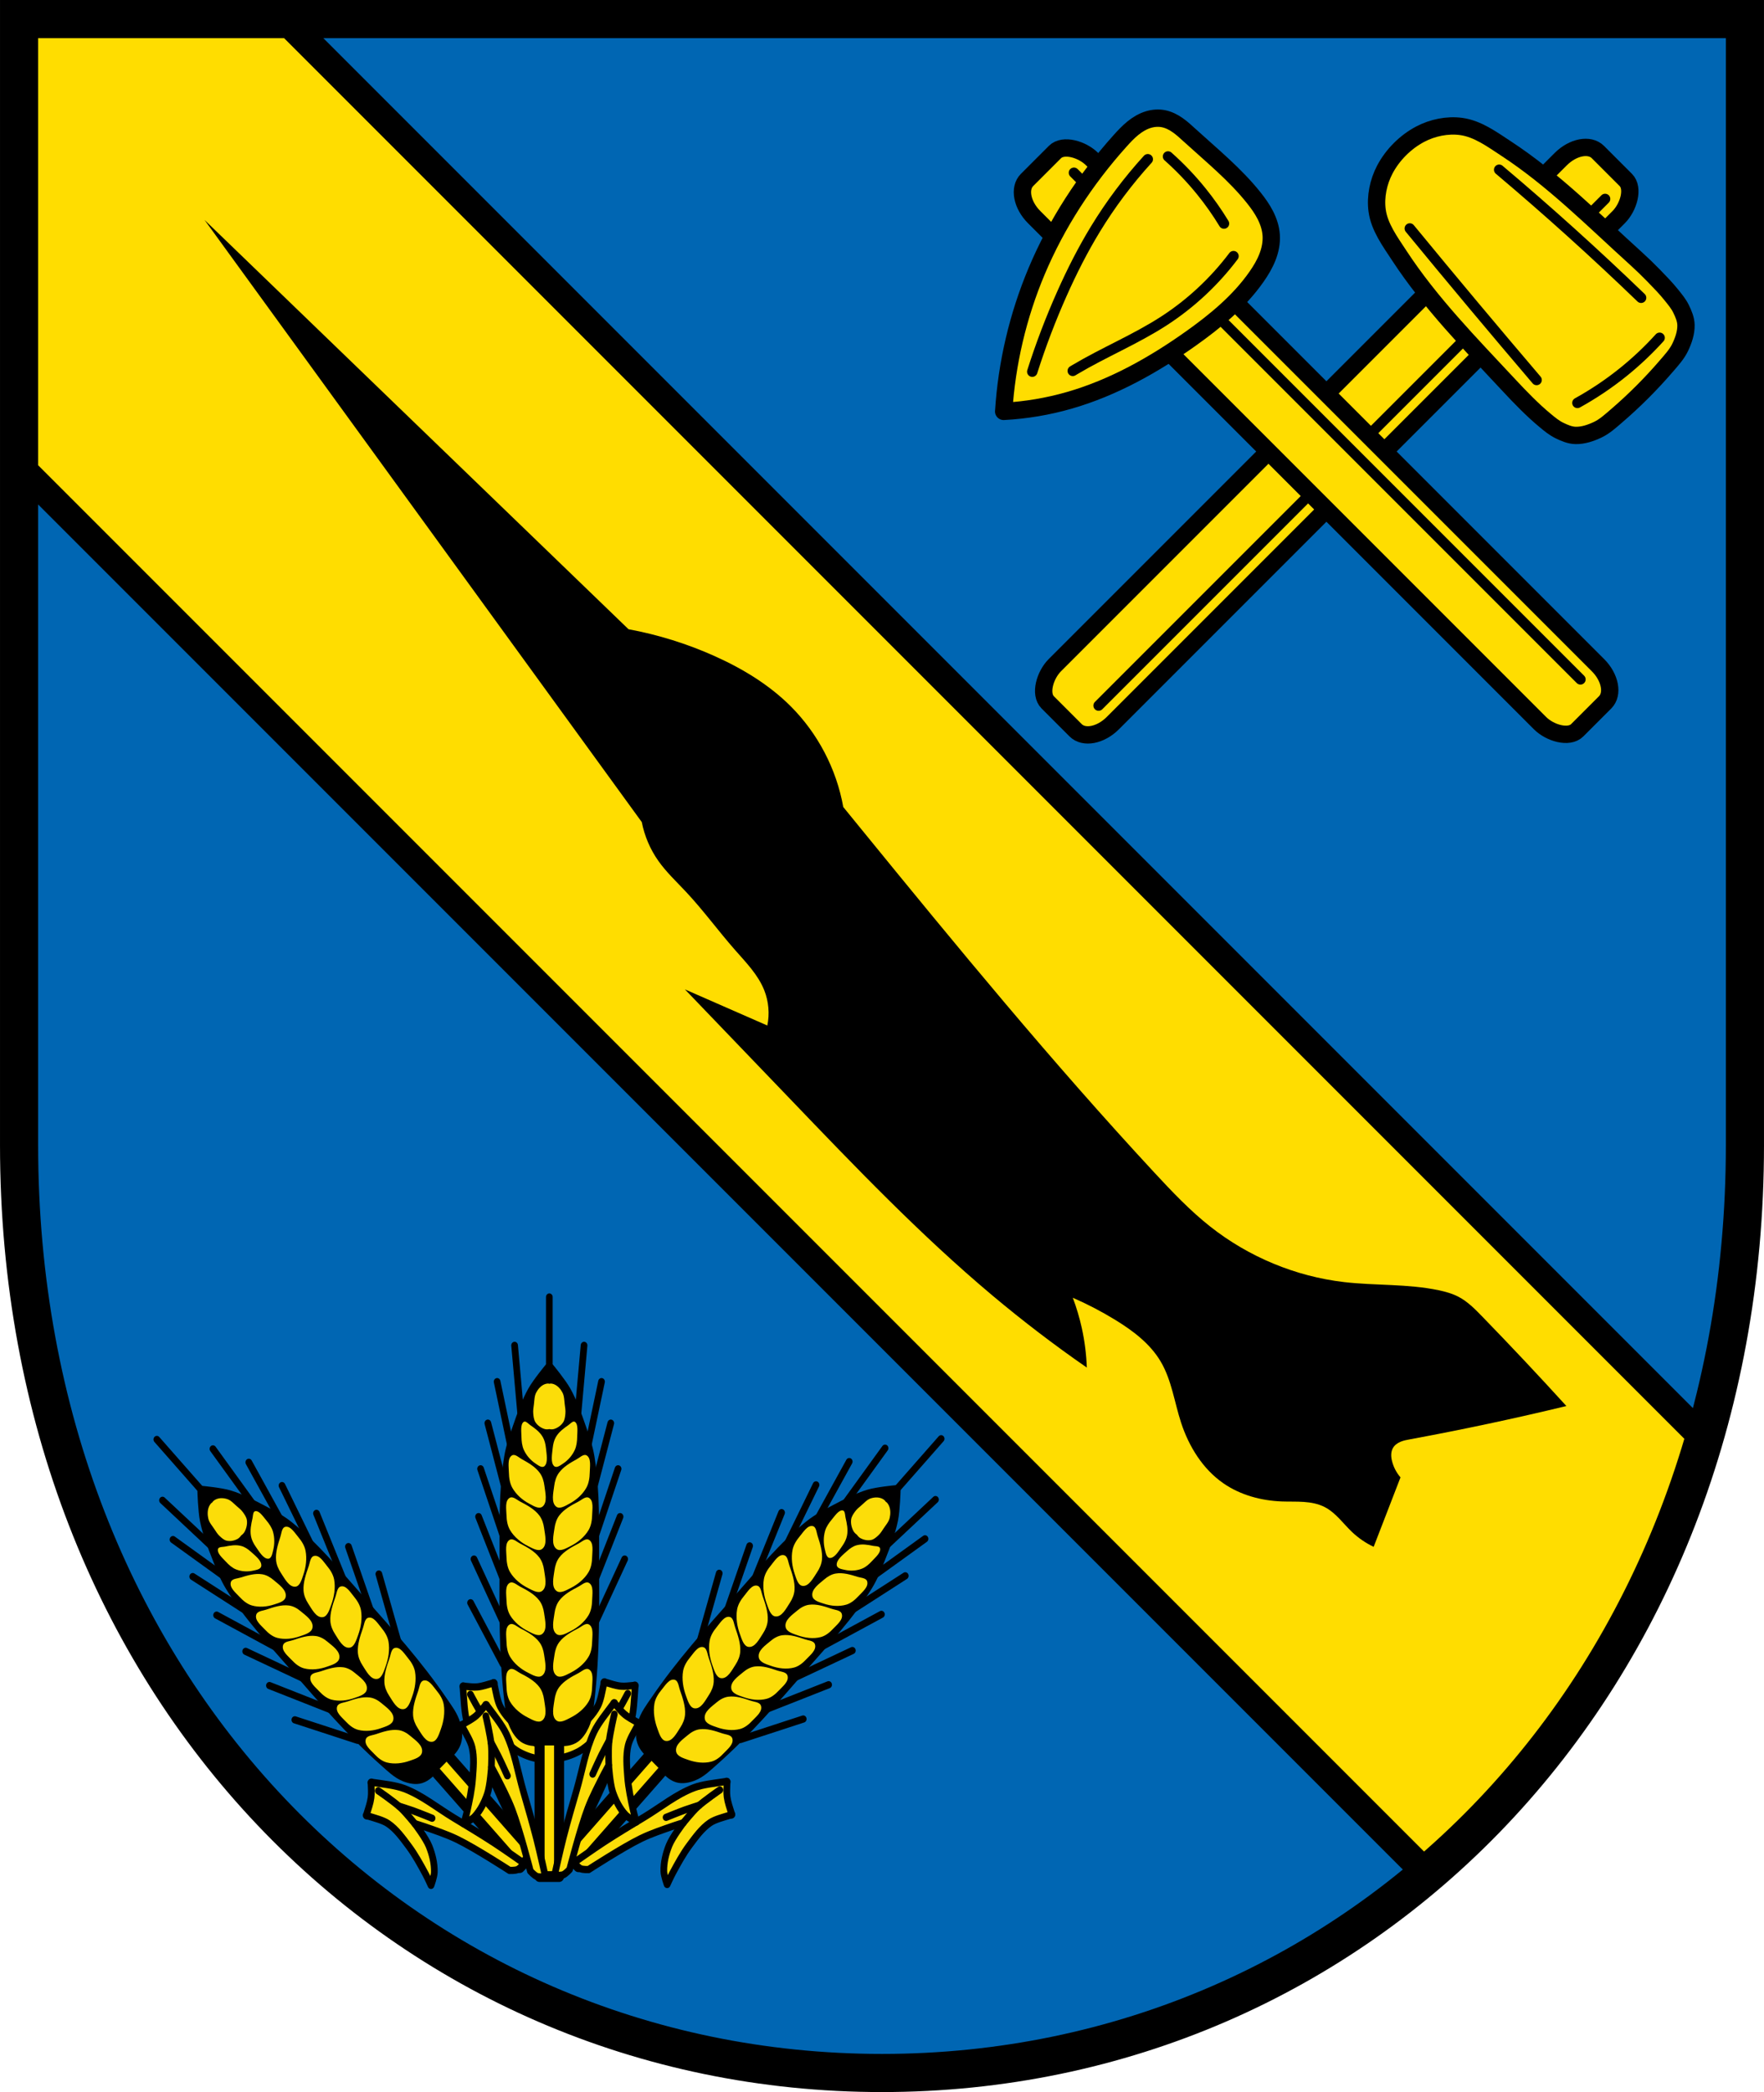 <?xml version="1.0" encoding="UTF-8" standalone="no"?>
<!-- Created with Inkscape (http://www.inkscape.org/) -->

<svg
   xmlns:dc="http://purl.org/dc/elements/1.1/"
   xmlns:cc="http://creativecommons.org/ns#"
   xmlns:rdf="http://www.w3.org/1999/02/22-rdf-syntax-ns#"
   xmlns:svg="http://www.w3.org/2000/svg"
   xmlns="http://www.w3.org/2000/svg"
   xmlns:sodipodi="http://sodipodi.sourceforge.net/DTD/sodipodi-0.dtd"
   xmlns:inkscape="http://www.inkscape.org/namespaces/inkscape"
   width="134.625mm"
   height="159.617mm"
   viewBox="0 0 134.624 159.617"
   version="1.1"
   id="svg865"
   inkscape:version="0.92.5 (2060ec1f9f, 2020-04-08)"
   sodipodi:docname="DEU Hahn (Hunsrück) COA.svg">
  <defs
     id="defs859">
    <inkscape:path-effect
       effect="spiro"
       id="path-effect2239"
       is_visible="true" />
    <inkscape:path-effect
       effect="spiro"
       id="path-effect2235"
       is_visible="true" />
    <inkscape:path-effect
       effect="spiro"
       id="path-effect2231"
       is_visible="true" />
    <inkscape:path-effect
       effect="spiro"
       id="path-effect2208"
       is_visible="true" />
    <inkscape:path-effect
       effect="spiro"
       id="path-effect1986"
       is_visible="true" />
    <inkscape:path-effect
       effect="spiro"
       id="path-effect1982"
       is_visible="true" />
    <inkscape:path-effect
       effect="spiro"
       id="path-effect1978"
       is_visible="true" />
    <inkscape:path-effect
       effect="spiro"
       id="path-effect1974"
       is_visible="true" />
    <inkscape:path-effect
       effect="spiro"
       id="path-effect1843"
       is_visible="true" />
    <inkscape:path-effect
       effect="spiro"
       id="path-effect3644"
       is_visible="true" />
    <inkscape:path-effect
       effect="spiro"
       id="path-effect3636"
       is_visible="true" />
    <inkscape:path-effect
       effect="spiro"
       id="path-effect3544"
       is_visible="true" />
    <inkscape:path-effect
       effect="spiro"
       id="path-effect3466"
       is_visible="true" />
    <inkscape:path-effect
       effect="spiro"
       id="path-effect3544-2"
       is_visible="true" />
    <inkscape:path-effect
       effect="spiro"
       id="path-effect3644-8"
       is_visible="true" />
    <inkscape:path-effect
       effect="spiro"
       id="path-effect3644-3"
       is_visible="true" />
    <inkscape:path-effect
       effect="spiro"
       id="path-effect3636-0"
       is_visible="true" />
    <inkscape:path-effect
       effect="spiro"
       id="path-effect1727-0-1"
       is_visible="true" />
    <inkscape:path-effect
       effect="spiro"
       id="path-effect1731-8-3"
       is_visible="true" />
    <inkscape:path-effect
       effect="spiro"
       id="path-effect1727-3"
       is_visible="true" />
    <inkscape:path-effect
       effect="spiro"
       id="path-effect1731-7"
       is_visible="true" />
    <inkscape:path-effect
       effect="spiro"
       id="path-effect841-8"
       is_visible="true" />
    <inkscape:path-effect
       effect="skeletal"
       id="path-effect6414"
       is_visible="true"
       lpeversion="1"
       pattern="m 26507.414,27761.564 c 0,-13.157 10.678,-23.835 23.835,-23.835 13.157,0 23.835,10.678 23.835,23.835 0,13.157 -10.678,23.835 -23.835,23.835 -13.157,0 -23.835,-10.678 -23.835,-23.835 z"
       copytype="single_stretched"
       prop_scale="0.08"
       scale_y_rel="false"
       spacing="0"
       normal_offset="0"
       tang_offset="0"
       prop_units="false"
       vertical_pattern="false"
       hide_knot="false"
       fuse_tolerance="0" />
    <inkscape:path-effect
       effect="spiro"
       id="path-effect1843-7"
       is_visible="true" />
    <inkscape:path-effect
       effect="spiro"
       id="path-effect1843-7-2"
       is_visible="true" />
    <inkscape:path-effect
       effect="spiro"
       id="path-effect1974-5"
       is_visible="true" />
    <inkscape:path-effect
       effect="spiro"
       id="path-effect1978-2"
       is_visible="true" />
    <inkscape:path-effect
       effect="spiro"
       id="path-effect1982-5"
       is_visible="true" />
    <inkscape:path-effect
       effect="spiro"
       id="path-effect1986-2"
       is_visible="true" />
    <inkscape:path-effect
       effect="spiro"
       id="path-effect1974-5-4"
       is_visible="true" />
    <inkscape:path-effect
       effect="spiro"
       id="path-effect1978-2-3"
       is_visible="true" />
    <inkscape:path-effect
       effect="spiro"
       id="path-effect1982-5-5"
       is_visible="true" />
    <inkscape:path-effect
       effect="spiro"
       id="path-effect1986-2-7"
       is_visible="true" />
    <inkscape:path-effect
       effect="spiro"
       id="path-effect1986-2-7-8"
       is_visible="true" />
    <inkscape:path-effect
       effect="spiro"
       id="path-effect1982-5-5-5"
       is_visible="true" />
    <inkscape:path-effect
       effect="spiro"
       id="path-effect1978-2-3-5"
       is_visible="true" />
    <inkscape:path-effect
       effect="spiro"
       id="path-effect1974-5-4-2"
       is_visible="true" />
    <inkscape:path-effect
       effect="spiro"
       id="path-effect2208-3"
       is_visible="true" />
    <inkscape:path-effect
       effect="spiro"
       id="path-effect2231-6"
       is_visible="true" />
    <inkscape:path-effect
       effect="spiro"
       id="path-effect2235-1"
       is_visible="true" />
    <inkscape:path-effect
       effect="spiro"
       id="path-effect2239-4"
       is_visible="true" />
  </defs>
  <sodipodi:namedview
     id="base"
     pagecolor="#ffffff"
     bordercolor="#666666"
     borderopacity="1.0"
     inkscape:pageopacity="0.0"
     inkscape:pageshadow="2"
     inkscape:zoom="1.3144915"
     inkscape:cx="254.40849"
     inkscape:cy="301.63752"
     inkscape:document-units="mm"
     inkscape:current-layer="layer1"
     showgrid="false"
     inkscape:window-width="1920"
     inkscape:window-height="1046"
     inkscape:window-x="-11"
     inkscape:window-y="-11"
     inkscape:window-maximized="1"
     fit-margin-top="0"
     fit-margin-left="0"
     fit-margin-right="0"
     fit-margin-bottom="0"
     inkscape:snap-global="false"
     inkscape:snap-midpoints="true"
     inkscape:snap-smooth-nodes="true" />
  <g
     inkscape:label="Ebene 1"
     inkscape:groupmode="layer"
     id="layer1"
     transform="translate(12.046,171.172)">
    <path
       style="opacity:1;fill:#0066b3;fill-opacity:1;fill-rule:evenodd;stroke:none;stroke-width:2.91;stroke-linecap:round;stroke-linejoin:miter;stroke-miterlimit:4;stroke-dasharray:none;stroke-opacity:1;paint-order:fill markers stroke"
       d="m -10.591,-169.717 v 85.912 c 0,41.282 29.372,70.794 65.857,70.794 36.485,0 65.857,-29.511 65.857,-70.794 V -169.717 Z"
       id="rect953-7-5"
       inkscape:connector-curvature="0"
       sodipodi:nodetypes="cssscc" />
    <flowRoot
       xml:space="preserve"
       id="flowRoot2783"
       style="font-style:normal;font-weight:normal;font-size:26.667px;line-height:1.25;font-family:sans-serif;letter-spacing:0px;word-spacing:0px;fill:#000000;fill-opacity:1;stroke:none"><flowRegion
         id="flowRegion2785"><rect
           id="rect2787"
           width="4.055"
           height="56.766"
           x="1812.468"
           y="-35.759" /></flowRegion><flowPara
         id="flowPara2789" /></flowRoot>    <path
       inkscape:connector-curvature="0"
       style="opacity:1;fill:#ffdd00;fill-opacity:1;fill-rule:evenodd;stroke:#000000;stroke-width:2.117;stroke-linecap:round;stroke-linejoin:miter;stroke-miterlimit:4;stroke-dasharray:none;stroke-dashoffset:0;stroke-opacity:1;paint-order:fill markers stroke"
       d="m -10.59,-169.717 v 34.084 L 96.861,-28.182 c 9.785,-8.321 17.221,-19.699 21.147,-33.204 L 9.677,-169.717 Z"
       id="rect1839-9" />
    <path
       style="fill:#000000;stroke:none;stroke-width:0.265px;stroke-linecap:butt;stroke-linejoin:miter;stroke-opacity:1"
       d="m 314.457,-103.072 44.959,-0.799 c 1.895,-1.303 3.945,-2.379 6.094,-3.197 2.173,-0.827 4.469,-1.394 6.794,-1.399 2.942,-0.006 5.879,0.915 8.292,2.598 0.722,0.074 1.444,0.148 2.166,0.221 11.432,1.165 22.876,2.283 34.359,2.714 1.973,0.074 3.956,0.127 5.917,-0.104 3.708,-0.437 7.29,-1.912 10.217,-4.23 1.892,-1.498 3.514,-3.337 5.534,-4.657 0.453,-0.296 0.929,-0.566 1.446,-0.726 0.74,-0.229 1.53,-0.223 2.304,-0.212 3.134,0.044 6.267,0.14 9.398,0.287 -2.12,3.469 -4.334,6.88 -6.64,10.229 -0.141,0.205 -0.284,0.412 -0.38,0.643 -0.095,0.23 -0.141,0.489 -0.081,0.731 0.044,0.177 0.143,0.337 0.267,0.469 0.125,0.133 0.275,0.239 0.432,0.33 0.395,0.229 0.843,0.367 1.299,0.4 l 2.298,5.195 c -0.628,0.224 -1.292,0.349 -1.959,0.367 -0.475,0.013 -0.951,-0.028 -1.426,-0.035 -0.476,-0.007 -0.958,0.021 -1.41,0.168 -0.525,0.169 -0.988,0.491 -1.404,0.853 -0.415,0.363 -0.79,0.769 -1.194,1.145 -1.16,1.079 -2.589,1.903 -4.148,2.185 -1.88,0.341 -3.839,-0.123 -5.543,-0.986 -1.466,-0.743 -2.805,-1.786 -4.396,-2.198 -1.532,-0.397 -3.157,-0.169 -4.696,0.2 -1.189,0.285 -2.358,0.652 -3.497,1.099 0.735,0.332 1.446,0.718 2.126,1.152 0.853,0.546 1.657,1.169 2.398,1.859 -2.974,0.54 -5.972,0.942 -8.983,1.205 -7.171,0.627 -14.385,0.465 -21.582,0.314 -3.842,-0.081 -7.683,-0.159 -11.525,-0.234 l 6.394,-2.498 c -0.499,-0.76 -1.224,-1.369 -2.058,-1.731 -1.17,-0.508 -2.485,-0.519 -3.758,-0.601 -1.93,-0.124 -3.847,-0.428 -5.781,-0.491 -1.06,-0.035 -2.129,0.003 -3.175,-0.179 -1.061,-0.184 -2.083,-0.595 -2.976,-1.197 z"
       id="path1841-7"
       inkscape:connector-curvature="0"
       inkscape:path-effect="#path-effect1843-7-2"
       inkscape:original-d="m 314.45701,-103.07236 44.95909,-0.79927 c 0,0 3.93409,-2.42539 6.09443,-3.19709 2.17736,-0.77778 4.48464,-1.51489 6.79382,-1.39873 2.89294,0.14553 8.29246,2.59764 8.29246,2.59764 0,0 1.44344,0.15583 2.16635,0.2213 11.44182,1.03617 22.87566,2.36194 34.3589,2.71401 1.97175,0.0605 3.98575,0.29792 5.9171,-0.10372 3.60893,-0.75051 7.06712,-2.31616 10.2173,-4.23032 2.06033,-1.25193 3.52084,-3.33038 5.53421,-4.65651 0.45029,-0.29659 0.92713,-0.57761 1.44551,-0.72593 0.74158,-0.21218 1.53327,-0.18879 2.30424,-0.21247 3.13258,-0.0962 9.39778,0.28708 9.39778,0.28708 0,0 -4.87301,6.56772 -6.63954,10.22868 -0.20983,0.43486 -0.55517,0.89999 -0.46033,1.37342 0.0695,0.34712 0.40232,0.60668 0.69936,0.79927 0.38007,0.24643 1.29882,0.399638 1.29882,0.399638 l 2.29791,5.19527 c 0,0 -1.29909,0.28991 -1.95897,0.366752 -0.94024,0.10949 -1.94787,-0.192891 -2.83667,0.132794 -1.02572,0.375858 -1.67809,1.408413 -2.59763,1.998181 -1.31553,0.843747 -2.60387,1.945029 -4.14814,2.185347 -1.85439,0.288578 -3.76153,-0.396299 -5.54304,-0.986439 -1.55519,-0.515168 -2.79389,-1.855584 -4.396,-2.197999 -1.53206,-0.327443 -3.15259,-0.07066 -4.69572,0.199818 -1.20347,0.210947 -3.49682,1.099 -3.49682,1.099 0,0 1.45086,0.711705 2.12591,1.152117 0.84703,0.552615 2.39781,1.859061 2.39781,1.859061 0,0 -5.97008,0.982018 -8.98298,1.205235 -7.17495,0.53157 -14.38698,0.334375 -21.58156,0.313633 -3.84243,-0.01108 -11.52498,-0.233957 -11.52498,-0.233957 l 6.39418,-2.497727 c 0,0 -1.2425,-1.358437 -2.05762,-1.731338 -1.15369,-0.527785 -2.49897,-0.447124 -3.75826,-0.601159 -1.91949,-0.23479 -3.1226,-0.0727 -5.78054,-0.491456 -1.44778,-0.228098 -1.72792,0.05537 -3.17473,-0.17873 -2.62071,-0.42405 -2.97606,-1.197086 -2.97606,-1.197086 z"
       sodipodi:nodetypes="ccaacaaaaaaacaaaccaaaaaaacacaaccaasscc"
       transform="rotate(45,220.957,-504.012)" />
    <path
       style="opacity:1;fill:none;fill-opacity:1;fill-rule:evenodd;stroke:#000000;stroke-width:2.91;stroke-linecap:round;stroke-linejoin:miter;stroke-miterlimit:4;stroke-dasharray:none;stroke-opacity:1;paint-order:fill markers stroke"
       d="m -10.591,-169.717 v 85.912 c 0,41.282 29.372,70.794 65.857,70.794 36.485,0 65.857,-29.511 65.857,-70.794 V -169.717 Z"
       id="rect953-7"
       inkscape:connector-curvature="0"
       sodipodi:nodetypes="cssscc" />
    <rect
       style="opacity:1;fill:#ffdd00;fill-opacity:1;fill-rule:evenodd;stroke:#000000;stroke-width:1.323;stroke-linecap:round;stroke-linejoin:round;stroke-miterlimit:4;stroke-dasharray:none;stroke-dashoffset:0;stroke-opacity:1;paint-order:fill markers stroke"
       id="rect1968-3-8"
       width="6.255"
       height="59.379"
       x="-36.744"
       y="-190.546"
       rx="1.62"
       ry="2.391"
       transform="rotate(45)" />
    <path
       style="fill:none;stroke:#000000;stroke-width:0.794;stroke-linecap:round;stroke-linejoin:miter;stroke-miterlimit:4;stroke-dasharray:none;stroke-opacity:1"
       d="m 110.451,-155.993 -38.655,38.655"
       id="path1970-8-3"
       inkscape:connector-curvature="0" />
    <path
       style="fill:#ffdd00;stroke:#000000;stroke-width:1.323;stroke-linecap:round;stroke-linejoin:round;stroke-miterlimit:4;stroke-dasharray:none;stroke-opacity:1;fill-opacity:1"
       d="m 114.194,-150.11 c -0.453,-0.465 -0.92,-0.917 -1.402,-1.353 -3.203,-2.896 -6.275,-6.004 -9.888,-8.37 -1.068,-0.699 -2.171,-1.517 -3.435,-1.689 -1.052,-0.144 -2.192,0.093 -3.131,0.589 -1.124,0.593 -2.102,1.571 -2.695,2.695 -0.496,0.939 -0.732,2.079 -0.589,3.131 0.172,1.264 0.99,2.368 1.689,3.435 2.365,3.613 5.423,6.731 8.369,9.888 0.885,0.948 1.79,1.887 2.79,2.714 0.333,0.276 0.674,0.555 1.063,0.744 0.386,0.188 0.804,0.367 1.233,0.376 0.582,0.013 1.164,-0.186 1.69,-0.435 0.532,-0.252 0.976,-0.662 1.423,-1.045 1.371,-1.177 2.656,-2.463 3.833,-3.833 0.383,-0.446 0.793,-0.891 1.045,-1.423 0.249,-0.525 0.448,-1.108 0.435,-1.69 -0.009,-0.43 -0.188,-0.847 -0.376,-1.233 -0.189,-0.389 -0.474,-0.726 -0.744,-1.063 -0.405,-0.506 -0.86,-0.972 -1.312,-1.437 z"
       id="path2206"
       inkscape:connector-curvature="0"
       sodipodi:nodetypes="aaaaaaaaaaaaaaaaaaaa" />
    <path
       style="fill:none;stroke:#000000;stroke-width:0.794;stroke-linecap:round;stroke-linejoin:miter;stroke-miterlimit:4;stroke-dasharray:none;stroke-opacity:1"
       d="m 340.656,-171.878 c 2.403,-0.204 4.81,-0.369 7.219,-0.494 2.448,-0.127 4.897,-0.213 7.348,-0.258"
       id="path2229"
       inkscape:connector-curvature="0"
       inkscape:path-effect="#path-effect2231-6"
       inkscape:original-d="m 340.65555,-171.87834 c 2.4066,-0.16499 4.81027,-0.36949 7.21902,-0.49416 2.44754,-0.12667 4.8989,-0.17215 7.34793,-0.25782"
       sodipodi:nodetypes="cac"
       transform="rotate(45,205.027,-452.69)" />
    <path
       style="fill:none;stroke:#000000;stroke-width:0.794;stroke-linecap:round;stroke-linejoin:miter;stroke-miterlimit:4;stroke-dasharray:none;stroke-opacity:1"
       d="m 358.381,-171.47 c 0.062,1.261 0.026,2.526 -0.107,3.781 -0.15,1.41 -0.424,2.806 -0.816,4.168"
       id="path2233"
       inkscape:connector-curvature="0"
       inkscape:path-effect="#path-effect2235-1"
       inkscape:original-d="m 358.38083,-171.47012 c -0.0355,1.24588 0.0322,2.52817 -0.10742,3.7814 -0.1567,1.40708 -0.54403,2.77848 -0.81642,4.16813"
       sodipodi:nodetypes="cac"
       transform="rotate(45,205.027,-452.69)" />
    <path
       style="fill:none;stroke:#000000;stroke-width:0.794;stroke-linecap:round;stroke-linejoin:miter;stroke-miterlimit:4;stroke-dasharray:none;stroke-opacity:1"
       d="m 339.001,-163.886 c 2.534,0.248 5.069,0.484 7.606,0.709 2.47,0.219 4.941,0.426 7.412,0.623"
       id="path2237"
       inkscape:connector-curvature="0"
       inkscape:path-effect="#path-effect2239-4"
       inkscape:original-d="m 339.00119,-163.88584 c 2.5355,0.23607 5.06946,0.4842 7.60576,0.70901 2.46983,0.21892 4.94187,0.41512 7.41239,0.62307"
       sodipodi:nodetypes="cac"
       transform="rotate(45,205.027,-452.69)" />
    <g
       id="g2312">
      <rect
         transform="rotate(-45)"
         ry="2.391"
         rx="1.62"
         y="-64.422"
         x="156.613"
         height="59.379"
         width="6.255"
         id="rect1968-3"
         style="opacity:1;fill:#ffdd00;fill-opacity:1;fill-rule:evenodd;stroke:#000000;stroke-width:1.323;stroke-linecap:round;stroke-linejoin:round;stroke-miterlimit:4;stroke-dasharray:none;stroke-dashoffset:0;stroke-opacity:1;paint-order:fill markers stroke" />
      <path
         inkscape:connector-curvature="0"
         id="path1970-8"
         d="m 69.915,-157.992 38.655,38.655"
         style="fill:none;stroke:#000000;stroke-width:0.794;stroke-linecap:round;stroke-linejoin:miter;stroke-miterlimit:4;stroke-dasharray:none;stroke-opacity:1" />
      <path
         transform="rotate(-45,204.18,260.362)"
         sodipodi:nodetypes="caaaaaaaaaacc"
         inkscape:original-d="m 388.39584,-121.31616 c 0,0 5.94603,-4.40779 9.33949,-5.78364 3.64462,-1.47768 7.59432,-2.38214 11.52441,-2.52765 0.90819,-0.0336 1.87576,6.5e-4 2.69903,0.38557 0.34808,0.16275 0.66313,0.43929 0.85683,0.77115 0.39821,0.68225 0.42298,1.52876 0.51412,2.31345 0.26198,2.25563 0.4643,4.57283 0.0857,6.81183 -0.17475,1.03338 -0.36755,2.17925 -1.07106,2.95608 -0.75461,0.83328 -1.94175,1.22472 -3.04176,1.45662 -2.25081,0.47452 -4.63163,0.18205 -6.89753,-0.21421 -3.40309,-0.59514 -6.76838,-1.65853 -9.85358,-3.21313 -1.51809,-0.76495 -4.15564,-2.95607 -4.15564,-2.95607 z"
         inkscape:path-effect="#path-effect1974-5-4"
         inkscape:connector-curvature="0"
         id="path1972-0"
         d="m 388.396,-121.316 c 2.761,-2.431 5.933,-4.395 9.339,-5.784 3.659,-1.491 7.579,-2.317 11.524,-2.528 0.46,-0.025 0.922,-0.041 1.38,0.006 0.458,0.047 0.914,0.159 1.319,0.379 0.341,0.185 0.643,0.448 0.857,0.771 0.221,0.334 0.345,0.724 0.413,1.118 0.068,0.394 0.083,0.796 0.101,1.195 0.105,2.271 0.341,4.553 0.086,6.812 -0.06,0.529 -0.147,1.057 -0.312,1.563 -0.165,0.506 -0.409,0.991 -0.759,1.393 -0.377,0.432 -0.867,0.756 -1.392,0.986 -0.525,0.23 -1.086,0.37 -1.65,0.47 -2.276,0.404 -4.618,0.174 -6.898,-0.214 -3.422,-0.583 -6.815,-1.535 -9.854,-3.213 -1.491,-0.823 -2.889,-1.817 -4.156,-2.956 z"
         style="fill:#ffdd00;stroke:#000000;stroke-width:1.323;stroke-linecap:round;stroke-linejoin:round;stroke-miterlimit:4;stroke-dasharray:none;stroke-opacity:1;fill-opacity:1" />
      <path
         transform="rotate(-45,204.18,260.362)"
         sodipodi:nodetypes="caac"
         inkscape:original-d="m 392.0802,-121.91595 c 1.92815,-0.8571 3.83764,-1.85486 5.8265,-2.61334 1.72173,-0.65661 3.47306,-1.26066 5.26952,-1.67083 2.1658,-0.4945 4.39867,-0.62861 6.59762,-0.94252"
         inkscape:path-effect="#path-effect1978-2-3"
         inkscape:connector-curvature="0"
         id="path1976-4"
         d="m 392.08,-121.916 c 1.892,-0.979 3.838,-1.852 5.827,-2.613 1.722,-0.66 3.478,-1.236 5.27,-1.671 2.162,-0.524 4.375,-0.84 6.598,-0.943"
         style="fill:none;stroke:#000000;stroke-width:0.794;stroke-linecap:round;stroke-linejoin:miter;stroke-miterlimit:4;stroke-dasharray:none;stroke-opacity:1" />
      <path
         transform="rotate(-45,204.18,260.362)"
         sodipodi:nodetypes="cac"
         inkscape:original-d="m 411.01625,-126.20012 c 2.6e-4,1.21358 0.0342,2.46179 -0.0857,3.68439 -0.0976,0.99538 -0.34248,1.97045 -0.51412,2.95608"
         inkscape:path-effect="#path-effect1982-5-5"
         inkscape:connector-curvature="0"
         id="path1980-9"
         d="m 411.016,-126.2 c 0.072,1.228 0.044,2.461 -0.086,3.684 -0.105,0.995 -0.277,1.984 -0.514,2.956"
         style="fill:none;stroke:#000000;stroke-width:0.794;stroke-linecap:round;stroke-linejoin:miter;stroke-miterlimit:4;stroke-dasharray:none;stroke-opacity:1" />
      <path
         transform="rotate(-45,204.18,260.362)"
         sodipodi:nodetypes="caac"
         inkscape:original-d="m 394.308,-119.77386 c 0.0574,0.014 0.11455,0.0274 0.17137,0.0428 2.49901,0.67801 4.8983,1.77162 7.45445,2.18493 2.38397,0.38547 4.82708,0.1711 7.24024,0.25705"
         inkscape:path-effect="#path-effect1986-2-7"
         inkscape:connector-curvature="0"
         id="path1984-8"
         d="m 394.308,-119.774 c 0.057,0.014 0.114,0.028 0.171,0.043 2.511,0.636 4.921,1.644 7.454,2.185 2.374,0.507 4.836,0.594 7.24,0.257"
         style="fill:none;stroke:#000000;stroke-width:0.794;stroke-linecap:round;stroke-linejoin:miter;stroke-miterlimit:4;stroke-dasharray:none;stroke-opacity:1" />
    </g>
    <g
       transform="matrix(0.252,0.004,-0.001,0.258,-84.407,13.199)"
       id="g1034"
       style="stroke:#000000;stroke-width:2.077;stroke-linecap:round;stroke-linejoin:round;stroke-miterlimit:4;stroke-dasharray:none;stroke-opacity:1" />
    <g
       id="g2427"
       transform="matrix(0.929,0,0,1,-3.684,0.208)"
       style="stroke-width:1.038">
      <g
         transform="translate(144.256)"
         id="g2322"
         style="stroke-width:1.038">
        <g
           id="g1382-5-2-5"
           transform="matrix(-0.726,-0.687,-0.687,0.726,-212.375,-140.999)"
           style="stroke-width:1.038">
          <path
             sodipodi:nodetypes="caaaacccccccccaaaac"
             style="fill-rule:evenodd;stroke:#000000;stroke-width:0.824;stroke-linecap:round;stroke-linejoin:round;stroke-miterlimit:4;stroke-dasharray:none"
             inkscape:connector-curvature="0"
             id="path2514-9-1-3"
             d="m -153.738,-30.676 c 0,0 -0.989,1.113 -1.371,1.748 -0.517,0.858 -0.87,1.808 -1.221,2.746 -0.283,0.754 -0.573,1.516 -0.711,2.31 -0.464,2.668 -0.361,5.407 -0.374,8.115 -0.017,3.435 -0.057,6.891 0.374,10.299 0.086,0.676 0.13,1.389 0.436,1.997 0.199,0.395 0.479,0.799 0.873,0.999 0.428,0.217 0.964,0.225 1.433,0.125 0.209,-0.045 0.561,-0.312 0.561,-0.312 0,0 0.352,0.267 0.561,0.312 0.469,0.1 1.006,0.093 1.433,-0.125 0.394,-0.2 0.674,-0.604 0.873,-0.999 0.306,-0.609 0.351,-1.321 0.436,-1.997 0.431,-3.409 0.391,-6.864 0.374,-10.299 -0.013,-2.708 0.09,-5.447 -0.374,-8.115 -0.138,-0.794 -0.428,-1.555 -0.71,-2.31 -0.352,-0.938 -0.705,-1.888 -1.221,-2.746 -0.382,-0.634 -1.371,-1.748 -1.371,-1.748 z" />
          <path
             d="m -156.842,-17.638 c -0.053,1.59e-4 -0.104,0.012 -0.153,0.039 -0.406,0.223 -0.275,0.866 -0.263,1.311 0.011,0.396 0.079,0.816 0.296,1.155 0.34,0.529 0.894,0.945 1.48,1.217 0.351,0.163 0.837,0.44 1.151,0.219 0.451,-0.318 0.24,-1.064 0.164,-1.592 -0.049,-0.343 -0.171,-0.695 -0.395,-0.968 -0.396,-0.483 -1.005,-0.781 -1.579,-1.061 -0.218,-0.106 -0.474,-0.32 -0.702,-0.319 m 6.207,0 c -0.228,-5.98e-4 -0.484,0.213 -0.702,0.319 -0.574,0.28 -1.182,0.578 -1.579,1.061 -0.224,0.273 -0.345,0.625 -0.395,0.968 -0.076,0.528 -0.287,1.274 0.165,1.592 0.314,0.221 0.8,-0.055 1.151,-0.219 0.586,-0.273 1.14,-0.688 1.48,-1.217 0.217,-0.338 0.285,-0.759 0.296,-1.155 0.012,-0.445 0.142,-1.088 -0.263,-1.311 -0.049,-0.027 -0.1,-0.038 -0.153,-0.039"
             id="path2524-19-0-6"
             inkscape:connector-curvature="0"
             style="fill:#fcdd09;fill-rule:evenodd;stroke-width:0.275" />
          <path
             d="m -156.842,-14.352 c -0.053,1.59e-4 -0.104,0.012 -0.153,0.039 -0.406,0.223 -0.275,0.866 -0.263,1.311 0.011,0.396 0.079,0.816 0.296,1.155 0.34,0.529 0.894,0.945 1.48,1.217 0.351,0.163 0.837,0.44 1.151,0.219 0.451,-0.318 0.24,-1.064 0.164,-1.592 -0.049,-0.343 -0.171,-0.695 -0.395,-0.968 -0.396,-0.483 -1.005,-0.781 -1.579,-1.061 -0.218,-0.106 -0.474,-0.32 -0.702,-0.319 m 6.207,0 c -0.228,-5.99e-4 -0.484,0.213 -0.702,0.319 -0.574,0.28 -1.182,0.578 -1.579,1.061 -0.224,0.273 -0.345,0.625 -0.395,0.968 -0.076,0.528 -0.287,1.274 0.165,1.592 0.314,0.221 0.8,-0.055 1.151,-0.219 0.586,-0.273 1.14,-0.688 1.48,-1.217 0.217,-0.338 0.285,-0.759 0.296,-1.155 0.012,-0.445 0.142,-1.088 -0.263,-1.311 -0.049,-0.027 -0.1,-0.038 -0.153,-0.039"
             id="path2526-5-7-1"
             inkscape:connector-curvature="0"
             style="fill:#fcdd09;fill-rule:evenodd;stroke-width:0.275" />
          <path
             d="m -156.842,-11.18 c -0.053,1.59e-4 -0.104,0.012 -0.153,0.039 -0.406,0.223 -0.275,0.866 -0.263,1.311 0.011,0.396 0.079,0.816 0.296,1.155 0.34,0.529 0.894,0.945 1.48,1.217 0.351,0.163 0.837,0.44 1.151,0.219 0.451,-0.318 0.24,-1.064 0.164,-1.592 -0.049,-0.343 -0.171,-0.695 -0.395,-0.968 -0.396,-0.483 -1.005,-0.781 -1.579,-1.061 -0.218,-0.106 -0.474,-0.32 -0.702,-0.319 m 6.207,0 c -0.228,-5.99e-4 -0.484,0.213 -0.702,0.319 -0.574,0.28 -1.182,0.578 -1.579,1.061 -0.224,0.273 -0.345,0.625 -0.395,0.968 -0.076,0.528 -0.287,1.274 0.165,1.592 0.314,0.221 0.8,-0.055 1.151,-0.219 0.586,-0.273 1.14,-0.688 1.48,-1.217 0.217,-0.338 0.285,-0.759 0.296,-1.155 0.012,-0.445 0.142,-1.088 -0.263,-1.311 -0.049,-0.027 -0.1,-0.038 -0.153,-0.039"
             id="path2528-6-4-4"
             inkscape:connector-curvature="0"
             style="fill:#fcdd09;fill-rule:evenodd;stroke-width:0.275" />
          <path
             d="m -156.842,-7.753 c -0.053,1.59e-4 -0.104,0.012 -0.153,0.039 -0.406,0.223 -0.275,0.866 -0.263,1.311 0.011,0.396 0.079,0.816 0.296,1.155 0.34,0.529 0.894,0.945 1.48,1.217 0.351,0.163 0.837,0.44 1.151,0.219 0.451,-0.318 0.24,-1.064 0.164,-1.592 -0.049,-0.343 -0.171,-0.695 -0.395,-0.968 -0.396,-0.483 -1.005,-0.781 -1.579,-1.061 -0.218,-0.106 -0.474,-0.32 -0.702,-0.319 m 6.207,0 c -0.228,-5.997e-4 -0.484,0.213 -0.702,0.319 -0.574,0.28 -1.182,0.578 -1.579,1.061 -0.224,0.273 -0.345,0.625 -0.395,0.968 -0.076,0.528 -0.287,1.274 0.165,1.592 0.314,0.221 0.8,-0.055 1.151,-0.219 0.586,-0.273 1.14,-0.688 1.48,-1.217 0.217,-0.338 0.285,-0.759 0.296,-1.155 0.012,-0.445 0.142,-1.088 -0.263,-1.311 -0.049,-0.027 -0.1,-0.038 -0.153,-0.039"
             id="path2530-8-0-4"
             inkscape:connector-curvature="0"
             style="fill:#fcdd09;fill-rule:evenodd;stroke-width:0.275" />
          <path
             d="m -156.842,-20.842 c -0.053,1.59e-4 -0.104,0.012 -0.153,0.039 -0.406,0.223 -0.275,0.866 -0.263,1.311 0.011,0.396 0.079,0.816 0.296,1.155 0.34,0.529 0.894,0.945 1.48,1.217 0.351,0.163 0.837,0.44 1.151,0.219 0.451,-0.318 0.24,-1.064 0.164,-1.592 -0.049,-0.343 -0.171,-0.695 -0.395,-0.968 -0.396,-0.483 -1.005,-0.781 -1.579,-1.061 -0.218,-0.106 -0.474,-0.32 -0.702,-0.319 m 6.207,0 c -0.228,-6.01e-4 -0.484,0.213 -0.702,0.319 -0.574,0.28 -1.182,0.578 -1.579,1.061 -0.224,0.273 -0.345,0.625 -0.395,0.968 -0.076,0.528 -0.287,1.274 0.165,1.592 0.314,0.221 0.8,-0.055 1.151,-0.219 0.586,-0.273 1.14,-0.688 1.48,-1.217 0.217,-0.338 0.285,-0.759 0.296,-1.155 0.012,-0.445 0.142,-1.088 -0.263,-1.311 -0.049,-0.027 -0.1,-0.038 -0.153,-0.039"
             id="path2532-8-4-3"
             inkscape:connector-curvature="0"
             style="fill:#fcdd09;fill-rule:evenodd;stroke-width:0.275" />
          <path
             d="m -156.667,-24.076 c -0.05,1.6e-4 -0.098,0.012 -0.144,0.039 -0.383,0.223 -0.259,0.866 -0.248,1.311 0.01,0.396 0.074,0.816 0.279,1.155 0.321,0.529 0.844,0.945 1.397,1.217 0.332,0.163 0.79,0.44 1.086,0.219 0.426,-0.318 0.227,-1.064 0.155,-1.592 -0.047,-0.343 -0.161,-0.695 -0.372,-0.968 -0.374,-0.483 -0.949,-0.781 -1.49,-1.061 -0.206,-0.106 -0.447,-0.32 -0.663,-0.319 m 5.857,0 c -0.215,-6.01e-4 -0.457,0.213 -0.663,0.319 -0.541,0.28 -1.115,0.578 -1.49,1.061 -0.211,0.273 -0.326,0.625 -0.372,0.968 -0.072,0.528 -0.271,1.274 0.155,1.592 0.297,0.221 0.755,-0.055 1.086,-0.219 0.553,-0.273 1.076,-0.688 1.397,-1.217 0.205,-0.338 0.269,-0.759 0.279,-1.155 0.011,-0.445 0.134,-1.088 -0.248,-1.311 -0.046,-0.027 -0.094,-0.038 -0.144,-0.039"
             id="path2534-2-2-9"
             inkscape:connector-curvature="0"
             style="fill:#fcdd09;fill-rule:evenodd;stroke-width:0.275" />
          <path
             d="m -155.757,-26.622 c -0.034,1.54e-4 -0.068,0.01 -0.1,0.033 -0.264,0.192 -0.179,0.745 -0.171,1.128 0.006,0.341 0.051,0.703 0.193,0.994 0.221,0.455 0.582,0.813 0.963,1.047 0.229,0.141 0.544,0.378 0.749,0.188 0.294,-0.273 0.156,-0.915 0.107,-1.37 -0.032,-0.295 -0.111,-0.598 -0.257,-0.833 -0.258,-0.415 -0.654,-0.672 -1.027,-0.913 -0.142,-0.092 -0.308,-0.275 -0.457,-0.275 m 4.038,0 c -0.149,-6e-4 -0.315,0.183 -0.457,0.275 -0.373,0.241 -0.769,0.498 -1.027,0.913 -0.146,0.235 -0.225,0.538 -0.257,0.833 -0.05,0.455 -0.187,1.097 0.107,1.37 0.204,0.19 0.52,-0.047 0.749,-0.188 0.381,-0.235 0.742,-0.592 0.963,-1.047 0.141,-0.291 0.186,-0.653 0.193,-0.994 0.007,-0.383 0.093,-0.936 -0.171,-1.128 -0.032,-0.023 -0.065,-0.033 -0.099,-0.033"
             id="path2536-3-2-5"
             inkscape:connector-curvature="0"
             style="fill:#fcdd09;fill-rule:evenodd;stroke-width:0.275" />
          <path
             d="m -153.889,-29.522 c -0.091,0.006 -0.184,0.032 -0.263,0.063 -0.284,0.113 -0.518,0.361 -0.667,0.628 -0.151,0.27 -0.144,0.602 -0.187,0.908 -0.032,0.225 -0.075,0.454 -0.053,0.681 0.022,0.234 0.05,0.49 0.187,0.681 0.175,0.245 0.457,0.426 0.747,0.508 0.124,0.035 0.257,0.028 0.387,0.007 0.13,0.021 0.263,0.028 0.387,-0.007 0.29,-0.082 0.572,-0.263 0.747,-0.508 0.137,-0.192 0.164,-0.447 0.187,-0.681 0.022,-0.227 -0.021,-0.456 -0.053,-0.681 -0.043,-0.306 -0.036,-0.639 -0.187,-0.908 -0.149,-0.267 -0.383,-0.515 -0.667,-0.628 -0.124,-0.049 -0.286,-0.086 -0.414,-0.047 -0.047,-0.014 -0.098,-0.02 -0.151,-0.016"
             id="path2538-6-6-2"
             inkscape:connector-curvature="0"
             style="fill:#fcdd09;fill-rule:evenodd;stroke-width:0.275" />
          <rect
             y="-2.322"
             x="-154.539"
             height="10.415"
             width="1.602"
             id="rect1104-8-2-0"
             style="opacity:1;fill:#ffdd00;fill-opacity:1;fill-rule:evenodd;stroke:#000000;stroke-width:0.824;stroke-linecap:round;stroke-linejoin:round;stroke-miterlimit:4;stroke-dasharray:none;stroke-dashoffset:0;stroke-opacity:1;paint-order:fill markers stroke" />
          <g
             transform="translate(0.2)"
             id="g1164-8-5-6"
             style="stroke-width:1.038">
            <path
               inkscape:connector-curvature="0"
               id="path2458-0-4-1"
               d="m -155.494,7.679 c 0,0 -0.876,-3.165 -1.497,-4.679 -0.366,-0.892 -0.845,-1.731 -1.304,-2.576 -0.127,-0.235 -0.402,-0.692 -0.402,-0.692 0,0 -0.097,1.405 -0.334,2.054 -0.232,0.636 -0.571,1.256 -1.042,1.732 -0.247,0.25 -0.894,0.549 -0.894,0.549 0,0 0.194,-0.617 0.268,-0.932 0.194,-0.827 0.39,-1.661 0.458,-2.51 0.064,-0.801 0.152,-1.634 -0.049,-2.413 -0.12,-0.465 -0.49,-1.023 -0.775,-1.512 -0.033,-0.057 -0.124,-0.101 -0.108,-0.164 0.011,-0.043 0.079,-0.038 0.117,-0.059 0.376,-0.205 0.769,-0.387 1.106,-0.654 0.269,-0.214 0.486,-0.49 0.716,-0.747 0.033,-0.037 0.046,-0.113 0.095,-0.113 0.049,-1.071e-4 0.067,0.074 0.098,0.113 0.544,0.683 1.202,1.43 1.553,2.114 0.703,1.37 0.959,2.934 1.417,4.408 0.377,1.214 0.759,2.428 1.097,3.655 0.261,0.947 0.716,2.859 0.716,2.859 0,0 -0.486,0.051 -0.709,-0.031 -0.205,-0.075 -0.525,-0.403 -0.525,-0.403 z"
               style="fill:#fcdd09;fill-rule:evenodd;stroke:#000000;stroke-width:0.549;stroke-linecap:round;stroke-linejoin:round;stroke-miterlimit:4;stroke-dasharray:none;stroke-opacity:1" />
            <path
               sodipodi:nodetypes="cac"
               inkscape:connector-curvature="0"
               id="path2462-3-2-4"
               d="m -158.697,-0.269 c 0,0 0.048,-1.118 -0.01,-1.673 -0.077,-0.748 -0.446,-2.212 -0.446,-2.212"
               style="fill:none;fill-rule:evenodd;stroke:#000000;stroke-width:0.549;stroke-linecap:round;stroke-linejoin:round;stroke-miterlimit:4;stroke-dasharray:none;stroke-opacity:1" />
            <path
               inkscape:connector-curvature="0"
               id="path2464-4-2-1"
               d="m -157.381,0.405 c 0,0 -0.49,-1.01 -0.754,-1.504 -0.187,-0.35 -0.588,-1.033 -0.588,-1.033"
               style="fill:none;fill-rule:evenodd;stroke:#000000;stroke-width:0.549;stroke-linecap:round;stroke-linejoin:round;stroke-miterlimit:4;stroke-dasharray:none;stroke-opacity:1" />
          </g>
          <g
             style="stroke:#000000;stroke-width:2.155;stroke-linecap:round;stroke-linejoin:round;stroke-miterlimit:4;stroke-dasharray:none;stroke-opacity:1"
             id="g1034-8-3-4-8"
             transform="matrix(-0.252,0.004,0.001,0.258,-223.048,13.199)">
            <path
               style="fill:#fcdd09;fill-rule:evenodd;stroke:#000000;stroke-width:2.155;stroke-linecap:round;stroke-linejoin:round;stroke-miterlimit:4;stroke-dasharray:none;stroke-opacity:1"
               d="m -281.721,-17.52 c 0,0 -3.543,-12.226 -6.038,-18.062 -1.47,-3.437 -3.393,-6.665 -5.233,-9.918 -0.511,-0.902 -1.61,-2.661 -1.61,-2.661 0,0 -0.358,5.454 -1.288,7.983 -0.912,2.479 -2.246,4.901 -4.106,6.774 -0.977,0.984 -3.542,2.177 -3.542,2.177 0,0 0.759,-2.403 1.047,-3.629 0.754,-3.218 1.517,-6.461 1.771,-9.757 0.24,-3.11 0.572,-6.343 -0.242,-9.354 -0.486,-1.798 -1.966,-3.941 -3.109,-5.82 -0.133,-0.218 -0.497,-0.383 -0.434,-0.631 0.043,-0.168 0.312,-0.151 0.464,-0.234 1.489,-0.816 3.049,-1.543 4.381,-2.596 1.066,-0.843 1.922,-1.925 2.832,-2.935 0.13,-0.144 0.181,-0.441 0.374,-0.444 0.194,-0.003 0.266,0.284 0.39,0.434 2.175,2.62 4.805,5.481 6.211,8.113 2.82,5.276 3.868,11.324 5.716,17.014 1.523,4.689 3.064,9.374 4.428,14.111 1.053,3.658 2.898,11.047 2.898,11.047 0,0 -1.929,0.224 -2.818,-0.081 -0.818,-0.28 -2.093,-1.532 -2.093,-1.532 z"
               id="path2458-8-1-3-8"
               inkscape:connector-curvature="0" />
            <path
               style="fill:none;fill-rule:evenodd;stroke:#000000;stroke-width:2.155;stroke-linecap:round;stroke-linejoin:round;stroke-miterlimit:4;stroke-dasharray:none;stroke-opacity:1"
               d="m -294.602,-48.162 c 0,0 0.167,-4.337 -0.07,-6.486 -0.32,-2.897 -1.816,-8.554 -1.816,-8.554"
               id="path2462-4-9-4-2"
               inkscape:connector-curvature="0"
               sodipodi:nodetypes="cac" />
            <path
               style="fill:none;fill-rule:evenodd;stroke:#000000;stroke-width:2.155;stroke-linecap:round;stroke-linejoin:round;stroke-miterlimit:4;stroke-dasharray:none;stroke-opacity:1"
               d="m -289.359,-45.622 c 0,0 -1.966,-3.889 -3.025,-5.792 -0.749,-1.345 -2.355,-3.975 -2.355,-3.975"
               id="path2464-8-1-5-1"
               inkscape:connector-curvature="0" />
          </g>
          <g
             id="g1295-3-5-4"
             style="stroke-width:1.038">
            <path
               style="fill:none;stroke:#000000;stroke-width:0.549;stroke-linecap:round;stroke-linejoin:miter;stroke-miterlimit:4;stroke-dasharray:none;stroke-opacity:1"
               d="m -153.738,-30.731 v -5.395"
               id="path1166-8-5-3"
               inkscape:connector-curvature="0" />
            <path
               style="fill:none;stroke:#000000;stroke-width:0.549;stroke-linecap:round;stroke-linejoin:miter;stroke-miterlimit:4;stroke-dasharray:none;stroke-opacity:1"
               d="m -156.073,-27.065 -0.518,-5.37"
               id="path1166-6-2-5-7"
               inkscape:connector-curvature="0"
               inkscape:transform-center-x="0.22378221"
               inkscape:transform-center-y="-2.8760952" />
            <path
               style="fill:none;stroke:#000000;stroke-width:0.549;stroke-linecap:round;stroke-linejoin:miter;stroke-miterlimit:4;stroke-dasharray:none;stroke-opacity:1"
               d="m -156.835,-24.405 -1.191,-5.262"
               id="path1166-6-1-3-7-9"
               inkscape:connector-curvature="0"
               inkscape:transform-center-x="0.58471721"
               inkscape:transform-center-y="-2.8249087" />
            <path
               style="fill:none;stroke:#000000;stroke-width:0.549;stroke-linecap:round;stroke-linejoin:miter;stroke-miterlimit:4;stroke-dasharray:none;stroke-opacity:1"
               d="m -157.326,-21.308 -1.462,-5.193"
               id="path1166-6-7-5-9-9"
               inkscape:connector-curvature="0"
               inkscape:transform-center-x="0.73030721"
               inkscape:transform-center-y="-2.7908162" />
            <path
               style="fill:none;stroke:#000000;stroke-width:0.549;stroke-linecap:round;stroke-linejoin:miter;stroke-miterlimit:4;stroke-dasharray:none;stroke-opacity:1"
               d="m -157.553,-17.942 -1.833,-5.074"
               id="path1166-6-75-4-0-5"
               inkscape:connector-curvature="0"
               inkscape:transform-center-x="0.9299222"
               inkscape:transform-center-y="-2.7307967" />
            <path
               style="fill:none;stroke:#000000;stroke-width:0.549;stroke-linecap:round;stroke-linejoin:miter;stroke-miterlimit:4;stroke-dasharray:none;stroke-opacity:1"
               d="m -157.445,-14.401 -2.105,-4.967"
               id="path1166-6-75-7-7-7-5"
               inkscape:connector-curvature="0"
               inkscape:transform-center-x="1.0764322"
               inkscape:transform-center-y="-2.6764332" />
            <path
               style="fill:none;stroke:#000000;stroke-width:0.549;stroke-linecap:round;stroke-linejoin:miter;stroke-miterlimit:4;stroke-dasharray:none;stroke-opacity:1"
               d="m -157.524,-11.302 -2.403,-4.83"
               id="path1166-6-75-7-6-43-5-5"
               inkscape:connector-curvature="0"
               inkscape:transform-center-x="1.2367522"
               inkscape:transform-center-y="-2.6062312" />
          </g>
          <path
             inkscape:transform-center-y="-2.5315446"
             inkscape:transform-center-x="1.3832122"
             inkscape:connector-curvature="0"
             id="path1166-6-75-7-6-5-6-7-6"
             d="m -157.535,-8.112 -2.674,-4.685"
             style="fill:none;stroke:#000000;stroke-width:0.549;stroke-linecap:round;stroke-linejoin:miter;stroke-miterlimit:4;stroke-dasharray:none;stroke-opacity:1" />
          <path
             inkscape:transform-center-y="-2.8760952"
             inkscape:transform-center-x="0.22378221"
             inkscape:connector-curvature="0"
             id="path1166-6-0-7-2-0"
             d="m -151.403,-27.065 0.518,-5.37"
             style="fill:none;stroke:#000000;stroke-width:0.549;stroke-linecap:round;stroke-linejoin:miter;stroke-miterlimit:4;stroke-dasharray:none;stroke-opacity:1" />
          <path
             inkscape:transform-center-y="-2.8249087"
             inkscape:transform-center-x="0.58471721"
             inkscape:connector-curvature="0"
             id="path1166-6-1-5-9-0-1"
             d="m -150.641,-24.405 1.191,-5.262"
             style="fill:none;stroke:#000000;stroke-width:0.549;stroke-linecap:round;stroke-linejoin:miter;stroke-miterlimit:4;stroke-dasharray:none;stroke-opacity:1" />
          <path
             inkscape:transform-center-y="-2.7908162"
             inkscape:transform-center-x="0.73030721"
             inkscape:connector-curvature="0"
             id="path1166-6-7-6-1-5-7"
             d="m -150.151,-21.308 1.462,-5.193"
             style="fill:none;stroke:#000000;stroke-width:0.549;stroke-linecap:round;stroke-linejoin:miter;stroke-miterlimit:4;stroke-dasharray:none;stroke-opacity:1" />
          <path
             inkscape:transform-center-y="-2.7307967"
             inkscape:transform-center-x="0.9299222"
             inkscape:connector-curvature="0"
             id="path1166-6-75-0-5-7-2"
             d="m -149.923,-17.942 1.833,-5.074"
             style="fill:none;stroke:#000000;stroke-width:0.549;stroke-linecap:round;stroke-linejoin:miter;stroke-miterlimit:4;stroke-dasharray:none;stroke-opacity:1" />
          <path
             inkscape:transform-center-y="-2.6764332"
             inkscape:transform-center-x="1.0764322"
             inkscape:connector-curvature="0"
             id="path1166-6-75-7-8-0-1-1"
             d="m -150.031,-14.401 2.105,-4.967"
             style="fill:none;stroke:#000000;stroke-width:0.549;stroke-linecap:round;stroke-linejoin:miter;stroke-miterlimit:4;stroke-dasharray:none;stroke-opacity:1" />
          <path
             inkscape:transform-center-y="-2.6062312"
             inkscape:transform-center-x="1.2367522"
             inkscape:connector-curvature="0"
             id="path1166-6-75-7-6-57-1-7-8"
             d="m -149.952,-11.302 2.403,-4.83"
             style="fill:none;stroke:#000000;stroke-width:0.549;stroke-linecap:round;stroke-linejoin:miter;stroke-miterlimit:4;stroke-dasharray:none;stroke-opacity:1" />
        </g>
        <g
           id="g1382-5-3"
           transform="rotate(-43.426,-178.984,-65.621)"
           style="stroke-width:1.038">
          <path
             sodipodi:nodetypes="caaaacccccccccaaaac"
             style="fill-rule:evenodd;stroke:#000000;stroke-width:0.824;stroke-linecap:round;stroke-linejoin:round;stroke-miterlimit:4;stroke-dasharray:none"
             inkscape:connector-curvature="0"
             id="path2514-9-9"
             d="m -153.738,-30.676 c 0,0 -0.989,1.113 -1.371,1.748 -0.517,0.858 -0.87,1.808 -1.221,2.746 -0.283,0.754 -0.573,1.516 -0.711,2.31 -0.464,2.668 -0.361,5.407 -0.374,8.115 -0.017,3.435 -0.057,6.891 0.374,10.299 0.086,0.676 0.13,1.389 0.436,1.997 0.199,0.395 0.479,0.799 0.873,0.999 0.428,0.217 0.964,0.225 1.433,0.125 0.209,-0.045 0.561,-0.312 0.561,-0.312 0,0 0.352,0.267 0.561,0.312 0.469,0.1 1.006,0.093 1.433,-0.125 0.394,-0.2 0.674,-0.604 0.873,-0.999 0.306,-0.609 0.351,-1.321 0.436,-1.997 0.431,-3.409 0.391,-6.864 0.374,-10.299 -0.013,-2.708 0.09,-5.447 -0.374,-8.115 -0.138,-0.794 -0.428,-1.555 -0.71,-2.31 -0.352,-0.938 -0.705,-1.888 -1.221,-2.746 -0.382,-0.634 -1.371,-1.748 -1.371,-1.748 z" />
          <path
             d="m -156.842,-17.638 c -0.053,1.59e-4 -0.104,0.012 -0.153,0.039 -0.406,0.223 -0.275,0.866 -0.263,1.311 0.011,0.396 0.079,0.816 0.296,1.155 0.34,0.529 0.894,0.945 1.48,1.217 0.351,0.163 0.837,0.44 1.151,0.219 0.451,-0.318 0.24,-1.064 0.164,-1.592 -0.049,-0.343 -0.171,-0.695 -0.395,-0.968 -0.396,-0.483 -1.005,-0.781 -1.579,-1.061 -0.218,-0.106 -0.474,-0.32 -0.702,-0.319 m 6.207,0 c -0.228,-5.98e-4 -0.484,0.213 -0.702,0.319 -0.574,0.28 -1.182,0.578 -1.579,1.061 -0.224,0.273 -0.345,0.625 -0.395,0.968 -0.076,0.528 -0.287,1.274 0.165,1.592 0.314,0.221 0.8,-0.055 1.151,-0.219 0.586,-0.273 1.14,-0.688 1.48,-1.217 0.217,-0.338 0.285,-0.759 0.296,-1.155 0.012,-0.445 0.142,-1.088 -0.263,-1.311 -0.049,-0.027 -0.1,-0.038 -0.153,-0.039"
             id="path2524-19-6"
             inkscape:connector-curvature="0"
             style="fill:#fcdd09;fill-rule:evenodd;stroke-width:0.275" />
          <path
             d="m -156.842,-14.352 c -0.053,1.59e-4 -0.104,0.012 -0.153,0.039 -0.406,0.223 -0.275,0.866 -0.263,1.311 0.011,0.396 0.079,0.816 0.296,1.155 0.34,0.529 0.894,0.945 1.48,1.217 0.351,0.163 0.837,0.44 1.151,0.219 0.451,-0.318 0.24,-1.064 0.164,-1.592 -0.049,-0.343 -0.171,-0.695 -0.395,-0.968 -0.396,-0.483 -1.005,-0.781 -1.579,-1.061 -0.218,-0.106 -0.474,-0.32 -0.702,-0.319 m 6.207,0 c -0.228,-5.99e-4 -0.484,0.213 -0.702,0.319 -0.574,0.28 -1.182,0.578 -1.579,1.061 -0.224,0.273 -0.345,0.625 -0.395,0.968 -0.076,0.528 -0.287,1.274 0.165,1.592 0.314,0.221 0.8,-0.055 1.151,-0.219 0.586,-0.273 1.14,-0.688 1.48,-1.217 0.217,-0.338 0.285,-0.759 0.296,-1.155 0.012,-0.445 0.142,-1.088 -0.263,-1.311 -0.049,-0.027 -0.1,-0.038 -0.153,-0.039"
             id="path2526-5-6"
             inkscape:connector-curvature="0"
             style="fill:#fcdd09;fill-rule:evenodd;stroke-width:0.275" />
          <path
             d="m -156.842,-11.18 c -0.053,1.59e-4 -0.104,0.012 -0.153,0.039 -0.406,0.223 -0.275,0.866 -0.263,1.311 0.011,0.396 0.079,0.816 0.296,1.155 0.34,0.529 0.894,0.945 1.48,1.217 0.351,0.163 0.837,0.44 1.151,0.219 0.451,-0.318 0.24,-1.064 0.164,-1.592 -0.049,-0.343 -0.171,-0.695 -0.395,-0.968 -0.396,-0.483 -1.005,-0.781 -1.579,-1.061 -0.218,-0.106 -0.474,-0.32 -0.702,-0.319 m 6.207,0 c -0.228,-5.99e-4 -0.484,0.213 -0.702,0.319 -0.574,0.28 -1.182,0.578 -1.579,1.061 -0.224,0.273 -0.345,0.625 -0.395,0.968 -0.076,0.528 -0.287,1.274 0.165,1.592 0.314,0.221 0.8,-0.055 1.151,-0.219 0.586,-0.273 1.14,-0.688 1.48,-1.217 0.217,-0.338 0.285,-0.759 0.296,-1.155 0.012,-0.445 0.142,-1.088 -0.263,-1.311 -0.049,-0.027 -0.1,-0.038 -0.153,-0.039"
             id="path2528-6-5"
             inkscape:connector-curvature="0"
             style="fill:#fcdd09;fill-rule:evenodd;stroke-width:0.275" />
          <path
             d="m -156.842,-7.753 c -0.053,1.59e-4 -0.104,0.012 -0.153,0.039 -0.406,0.223 -0.275,0.866 -0.263,1.311 0.011,0.396 0.079,0.816 0.296,1.155 0.34,0.529 0.894,0.945 1.48,1.217 0.351,0.163 0.837,0.44 1.151,0.219 0.451,-0.318 0.24,-1.064 0.164,-1.592 -0.049,-0.343 -0.171,-0.695 -0.395,-0.968 -0.396,-0.483 -1.005,-0.781 -1.579,-1.061 -0.218,-0.106 -0.474,-0.32 -0.702,-0.319 m 6.207,0 c -0.228,-5.997e-4 -0.484,0.213 -0.702,0.319 -0.574,0.28 -1.182,0.578 -1.579,1.061 -0.224,0.273 -0.345,0.625 -0.395,0.968 -0.076,0.528 -0.287,1.274 0.165,1.592 0.314,0.221 0.8,-0.055 1.151,-0.219 0.586,-0.273 1.14,-0.688 1.48,-1.217 0.217,-0.338 0.285,-0.759 0.296,-1.155 0.012,-0.445 0.142,-1.088 -0.263,-1.311 -0.049,-0.027 -0.1,-0.038 -0.153,-0.039"
             id="path2530-8-9"
             inkscape:connector-curvature="0"
             style="fill:#fcdd09;fill-rule:evenodd;stroke-width:0.275" />
          <path
             d="m -156.842,-20.842 c -0.053,1.59e-4 -0.104,0.012 -0.153,0.039 -0.406,0.223 -0.275,0.866 -0.263,1.311 0.011,0.396 0.079,0.816 0.296,1.155 0.34,0.529 0.894,0.945 1.48,1.217 0.351,0.163 0.837,0.44 1.151,0.219 0.451,-0.318 0.24,-1.064 0.164,-1.592 -0.049,-0.343 -0.171,-0.695 -0.395,-0.968 -0.396,-0.483 -1.005,-0.781 -1.579,-1.061 -0.218,-0.106 -0.474,-0.32 -0.702,-0.319 m 6.207,0 c -0.228,-6.01e-4 -0.484,0.213 -0.702,0.319 -0.574,0.28 -1.182,0.578 -1.579,1.061 -0.224,0.273 -0.345,0.625 -0.395,0.968 -0.076,0.528 -0.287,1.274 0.165,1.592 0.314,0.221 0.8,-0.055 1.151,-0.219 0.586,-0.273 1.14,-0.688 1.48,-1.217 0.217,-0.338 0.285,-0.759 0.296,-1.155 0.012,-0.445 0.142,-1.088 -0.263,-1.311 -0.049,-0.027 -0.1,-0.038 -0.153,-0.039"
             id="path2532-8-2"
             inkscape:connector-curvature="0"
             style="fill:#fcdd09;fill-rule:evenodd;stroke-width:0.275" />
          <path
             d="m -156.667,-24.076 c -0.05,1.6e-4 -0.098,0.012 -0.144,0.039 -0.383,0.223 -0.259,0.866 -0.248,1.311 0.01,0.396 0.074,0.816 0.279,1.155 0.321,0.529 0.844,0.945 1.397,1.217 0.332,0.163 0.79,0.44 1.086,0.219 0.426,-0.318 0.227,-1.064 0.155,-1.592 -0.047,-0.343 -0.161,-0.695 -0.372,-0.968 -0.374,-0.483 -0.949,-0.781 -1.49,-1.061 -0.206,-0.106 -0.447,-0.32 -0.663,-0.319 m 5.857,0 c -0.215,-6.01e-4 -0.457,0.213 -0.663,0.319 -0.541,0.28 -1.115,0.578 -1.49,1.061 -0.211,0.273 -0.326,0.625 -0.372,0.968 -0.072,0.528 -0.271,1.274 0.155,1.592 0.297,0.221 0.755,-0.055 1.086,-0.219 0.553,-0.273 1.076,-0.688 1.397,-1.217 0.205,-0.338 0.269,-0.759 0.279,-1.155 0.011,-0.445 0.134,-1.088 -0.248,-1.311 -0.046,-0.027 -0.094,-0.038 -0.144,-0.039"
             id="path2534-2-1"
             inkscape:connector-curvature="0"
             style="fill:#fcdd09;fill-rule:evenodd;stroke-width:0.275" />
          <path
             d="m -155.757,-26.622 c -0.034,1.54e-4 -0.068,0.01 -0.1,0.033 -0.264,0.192 -0.179,0.745 -0.171,1.128 0.006,0.341 0.051,0.703 0.193,0.994 0.221,0.455 0.582,0.813 0.963,1.047 0.229,0.141 0.544,0.378 0.749,0.188 0.294,-0.273 0.156,-0.915 0.107,-1.37 -0.032,-0.295 -0.111,-0.598 -0.257,-0.833 -0.258,-0.415 -0.654,-0.672 -1.027,-0.913 -0.142,-0.092 -0.308,-0.275 -0.457,-0.275 m 4.038,0 c -0.149,-6e-4 -0.315,0.183 -0.457,0.275 -0.373,0.241 -0.769,0.498 -1.027,0.913 -0.146,0.235 -0.225,0.538 -0.257,0.833 -0.05,0.455 -0.187,1.097 0.107,1.37 0.204,0.19 0.52,-0.047 0.749,-0.188 0.381,-0.235 0.742,-0.592 0.963,-1.047 0.141,-0.291 0.186,-0.653 0.193,-0.994 0.007,-0.383 0.093,-0.936 -0.171,-1.128 -0.032,-0.023 -0.065,-0.033 -0.099,-0.033"
             id="path2536-3-9"
             inkscape:connector-curvature="0"
             style="fill:#fcdd09;fill-rule:evenodd;stroke-width:0.275" />
          <path
             d="m -153.889,-29.522 c -0.091,0.006 -0.184,0.032 -0.263,0.063 -0.284,0.113 -0.518,0.361 -0.667,0.628 -0.151,0.27 -0.144,0.602 -0.187,0.908 -0.032,0.225 -0.075,0.454 -0.053,0.681 0.022,0.234 0.05,0.49 0.187,0.681 0.175,0.245 0.457,0.426 0.747,0.508 0.124,0.035 0.257,0.028 0.387,0.007 0.13,0.021 0.263,0.028 0.387,-0.007 0.29,-0.082 0.572,-0.263 0.747,-0.508 0.137,-0.192 0.164,-0.447 0.187,-0.681 0.022,-0.227 -0.021,-0.456 -0.053,-0.681 -0.043,-0.306 -0.036,-0.639 -0.187,-0.908 -0.149,-0.267 -0.383,-0.515 -0.667,-0.628 -0.124,-0.049 -0.286,-0.086 -0.414,-0.047 -0.047,-0.014 -0.098,-0.02 -0.151,-0.016"
             id="path2538-6-4"
             inkscape:connector-curvature="0"
             style="fill:#fcdd09;fill-rule:evenodd;stroke-width:0.275" />
          <rect
             y="-2.322"
             x="-154.539"
             height="10.415"
             width="1.602"
             id="rect1104-8-9"
             style="opacity:1;fill:#ffdd00;fill-opacity:1;fill-rule:evenodd;stroke:#000000;stroke-width:0.824;stroke-linecap:round;stroke-linejoin:round;stroke-miterlimit:4;stroke-dasharray:none;stroke-dashoffset:0;stroke-opacity:1;paint-order:fill markers stroke" />
          <g
             transform="translate(0.2)"
             id="g1164-8-53"
             style="stroke-width:1.038">
            <path
               inkscape:connector-curvature="0"
               id="path2458-0-46"
               d="m -155.494,7.679 c 0,0 -0.876,-3.165 -1.497,-4.679 -0.366,-0.892 -0.845,-1.731 -1.304,-2.576 -0.127,-0.235 -0.402,-0.692 -0.402,-0.692 0,0 -0.097,1.405 -0.334,2.054 -0.232,0.636 -0.571,1.256 -1.042,1.732 -0.247,0.25 -0.894,0.549 -0.894,0.549 0,0 0.194,-0.617 0.268,-0.932 0.194,-0.827 0.39,-1.661 0.458,-2.51 0.064,-0.801 0.152,-1.634 -0.049,-2.413 -0.12,-0.465 -0.49,-1.023 -0.775,-1.512 -0.033,-0.057 -0.124,-0.101 -0.108,-0.164 0.011,-0.043 0.079,-0.038 0.117,-0.059 0.376,-0.205 0.769,-0.387 1.106,-0.654 0.269,-0.214 0.486,-0.49 0.716,-0.747 0.033,-0.037 0.046,-0.113 0.095,-0.113 0.049,-1.071e-4 0.067,0.074 0.098,0.113 0.544,0.683 1.202,1.43 1.553,2.114 0.703,1.37 0.959,2.934 1.417,4.408 0.377,1.214 0.759,2.428 1.097,3.655 0.261,0.947 0.716,2.859 0.716,2.859 0,0 -0.486,0.051 -0.709,-0.031 -0.205,-0.075 -0.525,-0.403 -0.525,-0.403 z"
               style="fill:#fcdd09;fill-rule:evenodd;stroke:#000000;stroke-width:0.549;stroke-linecap:round;stroke-linejoin:round;stroke-miterlimit:4;stroke-dasharray:none;stroke-opacity:1" />
            <path
               sodipodi:nodetypes="cac"
               inkscape:connector-curvature="0"
               id="path2462-3-1"
               d="m -158.697,-0.269 c 0,0 0.048,-1.118 -0.01,-1.673 -0.077,-0.748 -0.446,-2.212 -0.446,-2.212"
               style="fill:none;fill-rule:evenodd;stroke:#000000;stroke-width:0.549;stroke-linecap:round;stroke-linejoin:round;stroke-miterlimit:4;stroke-dasharray:none;stroke-opacity:1" />
            <path
               inkscape:connector-curvature="0"
               id="path2464-4-22"
               d="m -157.381,0.405 c 0,0 -0.49,-1.01 -0.754,-1.504 -0.187,-0.35 -0.588,-1.033 -0.588,-1.033"
               style="fill:none;fill-rule:evenodd;stroke:#000000;stroke-width:0.549;stroke-linecap:round;stroke-linejoin:round;stroke-miterlimit:4;stroke-dasharray:none;stroke-opacity:1" />
          </g>
          <g
             style="stroke:#000000;stroke-width:2.155;stroke-linecap:round;stroke-linejoin:round;stroke-miterlimit:4;stroke-dasharray:none;stroke-opacity:1"
             id="g1034-8-3-0"
             transform="matrix(-0.252,0.004,0.001,0.258,-223.048,13.199)">
            <path
               style="fill:#fcdd09;fill-rule:evenodd;stroke:#000000;stroke-width:2.155;stroke-linecap:round;stroke-linejoin:round;stroke-miterlimit:4;stroke-dasharray:none;stroke-opacity:1"
               d="m -281.721,-17.52 c 0,0 -3.543,-12.226 -6.038,-18.062 -1.47,-3.437 -3.393,-6.665 -5.233,-9.918 -0.511,-0.902 -1.61,-2.661 -1.61,-2.661 0,0 -0.358,5.454 -1.288,7.983 -0.912,2.479 -2.246,4.901 -4.106,6.774 -0.977,0.984 -3.542,2.177 -3.542,2.177 0,0 0.759,-2.403 1.047,-3.629 0.754,-3.218 1.517,-6.461 1.771,-9.757 0.24,-3.11 0.572,-6.343 -0.242,-9.354 -0.486,-1.798 -1.966,-3.941 -3.109,-5.82 -0.133,-0.218 -0.497,-0.383 -0.434,-0.631 0.043,-0.168 0.312,-0.151 0.464,-0.234 1.489,-0.816 3.049,-1.543 4.381,-2.596 1.066,-0.843 1.922,-1.925 2.832,-2.935 0.13,-0.144 0.181,-0.441 0.374,-0.444 0.194,-0.003 0.266,0.284 0.39,0.434 2.175,2.62 4.805,5.481 6.211,8.113 2.82,5.276 3.868,11.324 5.716,17.014 1.523,4.689 3.064,9.374 4.428,14.111 1.053,3.658 2.898,11.047 2.898,11.047 0,0 -1.929,0.224 -2.818,-0.081 -0.818,-0.28 -2.093,-1.532 -2.093,-1.532 z"
               id="path2458-8-1-9"
               inkscape:connector-curvature="0" />
            <path
               style="fill:none;fill-rule:evenodd;stroke:#000000;stroke-width:2.155;stroke-linecap:round;stroke-linejoin:round;stroke-miterlimit:4;stroke-dasharray:none;stroke-opacity:1"
               d="m -294.602,-48.162 c 0,0 0.167,-4.337 -0.07,-6.486 -0.32,-2.897 -1.816,-8.554 -1.816,-8.554"
               id="path2462-4-9-3"
               inkscape:connector-curvature="0"
               sodipodi:nodetypes="cac" />
            <path
               style="fill:none;fill-rule:evenodd;stroke:#000000;stroke-width:2.155;stroke-linecap:round;stroke-linejoin:round;stroke-miterlimit:4;stroke-dasharray:none;stroke-opacity:1"
               d="m -289.359,-45.622 c 0,0 -1.966,-3.889 -3.025,-5.792 -0.749,-1.345 -2.355,-3.975 -2.355,-3.975"
               id="path2464-8-1-0"
               inkscape:connector-curvature="0" />
          </g>
          <g
             id="g1295-3-1"
             style="stroke-width:1.038">
            <path
               style="fill:none;stroke:#000000;stroke-width:0.549;stroke-linecap:round;stroke-linejoin:miter;stroke-miterlimit:4;stroke-dasharray:none;stroke-opacity:1"
               d="m -153.738,-30.731 v -5.395"
               id="path1166-8-7"
               inkscape:connector-curvature="0" />
            <path
               style="fill:none;stroke:#000000;stroke-width:0.549;stroke-linecap:round;stroke-linejoin:miter;stroke-miterlimit:4;stroke-dasharray:none;stroke-opacity:1"
               d="m -156.073,-27.065 -0.518,-5.37"
               id="path1166-6-2-3"
               inkscape:connector-curvature="0"
               inkscape:transform-center-x="0.22378221"
               inkscape:transform-center-y="-2.8760952" />
            <path
               style="fill:none;stroke:#000000;stroke-width:0.549;stroke-linecap:round;stroke-linejoin:miter;stroke-miterlimit:4;stroke-dasharray:none;stroke-opacity:1"
               d="m -156.835,-24.405 -1.191,-5.262"
               id="path1166-6-1-3-0"
               inkscape:connector-curvature="0"
               inkscape:transform-center-x="0.58471721"
               inkscape:transform-center-y="-2.8249087" />
            <path
               style="fill:none;stroke:#000000;stroke-width:0.549;stroke-linecap:round;stroke-linejoin:miter;stroke-miterlimit:4;stroke-dasharray:none;stroke-opacity:1"
               d="m -157.326,-21.308 -1.462,-5.193"
               id="path1166-6-7-5-2"
               inkscape:connector-curvature="0"
               inkscape:transform-center-x="0.73030721"
               inkscape:transform-center-y="-2.7908162" />
            <path
               style="fill:none;stroke:#000000;stroke-width:0.549;stroke-linecap:round;stroke-linejoin:miter;stroke-miterlimit:4;stroke-dasharray:none;stroke-opacity:1"
               d="m -157.553,-17.942 -1.833,-5.074"
               id="path1166-6-75-4-2"
               inkscape:connector-curvature="0"
               inkscape:transform-center-x="0.9299222"
               inkscape:transform-center-y="-2.7307967" />
            <path
               style="fill:none;stroke:#000000;stroke-width:0.549;stroke-linecap:round;stroke-linejoin:miter;stroke-miterlimit:4;stroke-dasharray:none;stroke-opacity:1"
               d="m -157.445,-14.401 -2.105,-4.967"
               id="path1166-6-75-7-7-5"
               inkscape:connector-curvature="0"
               inkscape:transform-center-x="1.0764322"
               inkscape:transform-center-y="-2.6764332" />
            <path
               style="fill:none;stroke:#000000;stroke-width:0.549;stroke-linecap:round;stroke-linejoin:miter;stroke-miterlimit:4;stroke-dasharray:none;stroke-opacity:1"
               d="m -157.524,-11.302 -2.403,-4.83"
               id="path1166-6-75-7-6-43-56"
               inkscape:connector-curvature="0"
               inkscape:transform-center-x="1.2367522"
               inkscape:transform-center-y="-2.6062312" />
          </g>
          <path
             inkscape:transform-center-y="-2.5315446"
             inkscape:transform-center-x="1.3832122"
             inkscape:connector-curvature="0"
             id="path1166-6-75-7-6-5-6-1"
             d="m -157.535,-8.112 -2.674,-4.685"
             style="fill:none;stroke:#000000;stroke-width:0.549;stroke-linecap:round;stroke-linejoin:miter;stroke-miterlimit:4;stroke-dasharray:none;stroke-opacity:1" />
          <path
             inkscape:transform-center-y="-2.8760952"
             inkscape:transform-center-x="0.22378221"
             inkscape:connector-curvature="0"
             id="path1166-6-0-7-3"
             d="m -151.403,-27.065 0.518,-5.37"
             style="fill:none;stroke:#000000;stroke-width:0.549;stroke-linecap:round;stroke-linejoin:miter;stroke-miterlimit:4;stroke-dasharray:none;stroke-opacity:1" />
          <path
             inkscape:transform-center-y="-2.8249087"
             inkscape:transform-center-x="0.58471721"
             inkscape:connector-curvature="0"
             id="path1166-6-1-5-9-1"
             d="m -150.641,-24.405 1.191,-5.262"
             style="fill:none;stroke:#000000;stroke-width:0.549;stroke-linecap:round;stroke-linejoin:miter;stroke-miterlimit:4;stroke-dasharray:none;stroke-opacity:1" />
          <path
             inkscape:transform-center-y="-2.7908162"
             inkscape:transform-center-x="0.73030721"
             inkscape:connector-curvature="0"
             id="path1166-6-7-6-1-1"
             d="m -150.151,-21.308 1.462,-5.193"
             style="fill:none;stroke:#000000;stroke-width:0.549;stroke-linecap:round;stroke-linejoin:miter;stroke-miterlimit:4;stroke-dasharray:none;stroke-opacity:1" />
          <path
             inkscape:transform-center-y="-2.7307967"
             inkscape:transform-center-x="0.9299222"
             inkscape:connector-curvature="0"
             id="path1166-6-75-0-5-8"
             d="m -149.923,-17.942 1.833,-5.074"
             style="fill:none;stroke:#000000;stroke-width:0.549;stroke-linecap:round;stroke-linejoin:miter;stroke-miterlimit:4;stroke-dasharray:none;stroke-opacity:1" />
          <path
             inkscape:transform-center-y="-2.6764332"
             inkscape:transform-center-x="1.0764322"
             inkscape:connector-curvature="0"
             id="path1166-6-75-7-8-0-0"
             d="m -150.031,-14.401 2.105,-4.967"
             style="fill:none;stroke:#000000;stroke-width:0.549;stroke-linecap:round;stroke-linejoin:miter;stroke-miterlimit:4;stroke-dasharray:none;stroke-opacity:1" />
          <path
             inkscape:transform-center-y="-2.6062312"
             inkscape:transform-center-x="1.2367522"
             inkscape:connector-curvature="0"
             id="path1166-6-75-7-6-57-1-9"
             d="m -149.952,-11.302 2.403,-4.83"
             style="fill:none;stroke:#000000;stroke-width:0.549;stroke-linecap:round;stroke-linejoin:miter;stroke-miterlimit:4;stroke-dasharray:none;stroke-opacity:1" />
        </g>
      </g>
      <g
         transform="translate(189.864,-36.298)"
         id="g1382-1"
         style="stroke-width:1.038">
        <path
           d="m -153.738,-30.676 c 0,0 -0.989,1.113 -1.371,1.748 -0.517,0.858 -0.87,1.808 -1.221,2.746 -0.283,0.754 -0.573,1.516 -0.711,2.31 -0.464,2.668 -0.361,5.407 -0.374,8.115 -0.017,3.435 -0.057,6.891 0.374,10.299 0.086,0.676 0.13,1.389 0.436,1.997 0.199,0.395 0.479,0.799 0.873,0.999 0.428,0.217 0.964,0.225 1.433,0.125 0.209,-0.045 0.561,-0.312 0.561,-0.312 0,0 0.352,0.267 0.561,0.312 0.469,0.1 1.006,0.093 1.433,-0.125 0.394,-0.2 0.674,-0.604 0.873,-0.999 0.306,-0.609 0.351,-1.321 0.436,-1.997 0.431,-3.409 0.391,-6.864 0.374,-10.299 -0.013,-2.708 0.09,-5.447 -0.374,-8.115 -0.138,-0.794 -0.428,-1.555 -0.71,-2.31 -0.352,-0.938 -0.705,-1.888 -1.221,-2.746 -0.382,-0.634 -1.371,-1.748 -1.371,-1.748 z"
           id="path2514-0"
           inkscape:connector-curvature="0"
           style="fill-rule:evenodd;stroke:#000000;stroke-width:0.824;stroke-linecap:round;stroke-linejoin:round;stroke-miterlimit:4;stroke-dasharray:none"
           sodipodi:nodetypes="caaaacccccccccaaaac" />
        <path
           style="fill:#fcdd09;fill-rule:evenodd;stroke-width:0.275"
           inkscape:connector-curvature="0"
           id="path2524-1"
           d="m -156.842,-17.638 c -0.053,1.59e-4 -0.104,0.012 -0.153,0.039 -0.406,0.223 -0.275,0.866 -0.263,1.311 0.011,0.396 0.079,0.816 0.296,1.155 0.34,0.529 0.894,0.945 1.48,1.217 0.351,0.163 0.837,0.44 1.151,0.219 0.451,-0.318 0.24,-1.064 0.164,-1.592 -0.049,-0.343 -0.171,-0.695 -0.395,-0.968 -0.396,-0.483 -1.005,-0.781 -1.579,-1.061 -0.218,-0.106 -0.474,-0.32 -0.702,-0.319 m 6.207,0 c -0.228,-5.98e-4 -0.484,0.213 -0.702,0.319 -0.574,0.28 -1.182,0.578 -1.579,1.061 -0.224,0.273 -0.345,0.625 -0.395,0.968 -0.076,0.528 -0.287,1.274 0.165,1.592 0.314,0.221 0.8,-0.055 1.151,-0.219 0.586,-0.273 1.14,-0.688 1.48,-1.217 0.217,-0.338 0.285,-0.759 0.296,-1.155 0.012,-0.445 0.142,-1.088 -0.263,-1.311 -0.049,-0.027 -0.1,-0.038 -0.153,-0.039" />
        <path
           style="fill:#fcdd09;fill-rule:evenodd;stroke-width:0.275"
           inkscape:connector-curvature="0"
           id="path2526-4"
           d="m -156.842,-14.352 c -0.053,1.59e-4 -0.104,0.012 -0.153,0.039 -0.406,0.223 -0.275,0.866 -0.263,1.311 0.011,0.396 0.079,0.816 0.296,1.155 0.34,0.529 0.894,0.945 1.48,1.217 0.351,0.163 0.837,0.44 1.151,0.219 0.451,-0.318 0.24,-1.064 0.164,-1.592 -0.049,-0.343 -0.171,-0.695 -0.395,-0.968 -0.396,-0.483 -1.005,-0.781 -1.579,-1.061 -0.218,-0.106 -0.474,-0.32 -0.702,-0.319 m 6.207,0 c -0.228,-5.99e-4 -0.484,0.213 -0.702,0.319 -0.574,0.28 -1.182,0.578 -1.579,1.061 -0.224,0.273 -0.345,0.625 -0.395,0.968 -0.076,0.528 -0.287,1.274 0.165,1.592 0.314,0.221 0.8,-0.055 1.151,-0.219 0.586,-0.273 1.14,-0.688 1.48,-1.217 0.217,-0.338 0.285,-0.759 0.296,-1.155 0.012,-0.445 0.142,-1.088 -0.263,-1.311 -0.049,-0.027 -0.1,-0.038 -0.153,-0.039" />
        <path
           style="fill:#fcdd09;fill-rule:evenodd;stroke-width:0.275"
           inkscape:connector-curvature="0"
           id="path2528-5"
           d="m -156.842,-11.18 c -0.053,1.59e-4 -0.104,0.012 -0.153,0.039 -0.406,0.223 -0.275,0.866 -0.263,1.311 0.011,0.396 0.079,0.816 0.296,1.155 0.34,0.529 0.894,0.945 1.48,1.217 0.351,0.163 0.837,0.44 1.151,0.219 0.451,-0.318 0.24,-1.064 0.164,-1.592 -0.049,-0.343 -0.171,-0.695 -0.395,-0.968 -0.396,-0.483 -1.005,-0.781 -1.579,-1.061 -0.218,-0.106 -0.474,-0.32 -0.702,-0.319 m 6.207,0 c -0.228,-5.99e-4 -0.484,0.213 -0.702,0.319 -0.574,0.28 -1.182,0.578 -1.579,1.061 -0.224,0.273 -0.345,0.625 -0.395,0.968 -0.076,0.528 -0.287,1.274 0.165,1.592 0.314,0.221 0.8,-0.055 1.151,-0.219 0.586,-0.273 1.14,-0.688 1.48,-1.217 0.217,-0.338 0.285,-0.759 0.296,-1.155 0.012,-0.445 0.142,-1.088 -0.263,-1.311 -0.049,-0.027 -0.1,-0.038 -0.153,-0.039" />
        <path
           style="fill:#fcdd09;fill-rule:evenodd;stroke-width:0.275"
           inkscape:connector-curvature="0"
           id="path2530-3"
           d="m -156.842,-7.753 c -0.053,1.59e-4 -0.104,0.012 -0.153,0.039 -0.406,0.223 -0.275,0.866 -0.263,1.311 0.011,0.396 0.079,0.816 0.296,1.155 0.34,0.529 0.894,0.945 1.48,1.217 0.351,0.163 0.837,0.44 1.151,0.219 0.451,-0.318 0.24,-1.064 0.164,-1.592 -0.049,-0.343 -0.171,-0.695 -0.395,-0.968 -0.396,-0.483 -1.005,-0.781 -1.579,-1.061 -0.218,-0.106 -0.474,-0.32 -0.702,-0.319 m 6.207,0 c -0.228,-5.997e-4 -0.484,0.213 -0.702,0.319 -0.574,0.28 -1.182,0.578 -1.579,1.061 -0.224,0.273 -0.345,0.625 -0.395,0.968 -0.076,0.528 -0.287,1.274 0.165,1.592 0.314,0.221 0.8,-0.055 1.151,-0.219 0.586,-0.273 1.14,-0.688 1.48,-1.217 0.217,-0.338 0.285,-0.759 0.296,-1.155 0.012,-0.445 0.142,-1.088 -0.263,-1.311 -0.049,-0.027 -0.1,-0.038 -0.153,-0.039" />
        <path
           style="fill:#fcdd09;fill-rule:evenodd;stroke-width:0.275"
           inkscape:connector-curvature="0"
           id="path2532-0"
           d="m -156.842,-20.842 c -0.053,1.59e-4 -0.104,0.012 -0.153,0.039 -0.406,0.223 -0.275,0.866 -0.263,1.311 0.011,0.396 0.079,0.816 0.296,1.155 0.34,0.529 0.894,0.945 1.48,1.217 0.351,0.163 0.837,0.44 1.151,0.219 0.451,-0.318 0.24,-1.064 0.164,-1.592 -0.049,-0.343 -0.171,-0.695 -0.395,-0.968 -0.396,-0.483 -1.005,-0.781 -1.579,-1.061 -0.218,-0.106 -0.474,-0.32 -0.702,-0.319 m 6.207,0 c -0.228,-6.01e-4 -0.484,0.213 -0.702,0.319 -0.574,0.28 -1.182,0.578 -1.579,1.061 -0.224,0.273 -0.345,0.625 -0.395,0.968 -0.076,0.528 -0.287,1.274 0.165,1.592 0.314,0.221 0.8,-0.055 1.151,-0.219 0.586,-0.273 1.14,-0.688 1.48,-1.217 0.217,-0.338 0.285,-0.759 0.296,-1.155 0.012,-0.445 0.142,-1.088 -0.263,-1.311 -0.049,-0.027 -0.1,-0.038 -0.153,-0.039" />
        <path
           style="fill:#fcdd09;fill-rule:evenodd;stroke-width:0.275"
           inkscape:connector-curvature="0"
           id="path2534-4"
           d="m -156.667,-24.076 c -0.05,1.6e-4 -0.098,0.012 -0.144,0.039 -0.383,0.223 -0.259,0.866 -0.248,1.311 0.01,0.396 0.074,0.816 0.279,1.155 0.321,0.529 0.844,0.945 1.397,1.217 0.332,0.163 0.79,0.44 1.086,0.219 0.426,-0.318 0.227,-1.064 0.155,-1.592 -0.047,-0.343 -0.161,-0.695 -0.372,-0.968 -0.374,-0.483 -0.949,-0.781 -1.49,-1.061 -0.206,-0.106 -0.447,-0.32 -0.663,-0.319 m 5.857,0 c -0.215,-6.01e-4 -0.457,0.213 -0.663,0.319 -0.541,0.28 -1.115,0.578 -1.49,1.061 -0.211,0.273 -0.326,0.625 -0.372,0.968 -0.072,0.528 -0.271,1.274 0.155,1.592 0.297,0.221 0.755,-0.055 1.086,-0.219 0.553,-0.273 1.076,-0.688 1.397,-1.217 0.205,-0.338 0.269,-0.759 0.279,-1.155 0.011,-0.445 0.134,-1.088 -0.248,-1.311 -0.046,-0.027 -0.094,-0.038 -0.144,-0.039" />
        <path
           style="fill:#fcdd09;fill-rule:evenodd;stroke-width:0.275"
           inkscape:connector-curvature="0"
           id="path2536-0"
           d="m -155.757,-26.622 c -0.034,1.54e-4 -0.068,0.01 -0.1,0.033 -0.264,0.192 -0.179,0.745 -0.171,1.128 0.006,0.341 0.051,0.703 0.193,0.994 0.221,0.455 0.582,0.813 0.963,1.047 0.229,0.141 0.544,0.378 0.749,0.188 0.294,-0.273 0.156,-0.915 0.107,-1.37 -0.032,-0.295 -0.111,-0.598 -0.257,-0.833 -0.258,-0.415 -0.654,-0.672 -1.027,-0.913 -0.142,-0.092 -0.308,-0.275 -0.457,-0.275 m 4.038,0 c -0.149,-6e-4 -0.315,0.183 -0.457,0.275 -0.373,0.241 -0.769,0.498 -1.027,0.913 -0.146,0.235 -0.225,0.538 -0.257,0.833 -0.05,0.455 -0.187,1.097 0.107,1.37 0.204,0.19 0.52,-0.047 0.749,-0.188 0.381,-0.235 0.742,-0.592 0.963,-1.047 0.141,-0.291 0.186,-0.653 0.193,-0.994 0.007,-0.383 0.093,-0.936 -0.171,-1.128 -0.032,-0.023 -0.065,-0.033 -0.099,-0.033" />
        <path
           style="fill:#fcdd09;fill-rule:evenodd;stroke-width:0.275"
           inkscape:connector-curvature="0"
           id="path2538-8"
           d="m -153.889,-29.522 c -0.091,0.006 -0.184,0.032 -0.263,0.063 -0.284,0.113 -0.518,0.361 -0.667,0.628 -0.151,0.27 -0.144,0.602 -0.187,0.908 -0.032,0.225 -0.075,0.454 -0.053,0.681 0.022,0.234 0.05,0.49 0.187,0.681 0.175,0.245 0.457,0.426 0.747,0.508 0.124,0.035 0.257,0.028 0.387,0.007 0.13,0.021 0.263,0.028 0.387,-0.007 0.29,-0.082 0.572,-0.263 0.747,-0.508 0.137,-0.192 0.164,-0.447 0.187,-0.681 0.022,-0.227 -0.021,-0.456 -0.053,-0.681 -0.043,-0.306 -0.036,-0.639 -0.187,-0.908 -0.149,-0.267 -0.383,-0.515 -0.667,-0.628 -0.124,-0.049 -0.286,-0.086 -0.414,-0.047 -0.047,-0.014 -0.098,-0.02 -0.151,-0.016" />
        <rect
           style="opacity:1;fill:#ffdd00;fill-opacity:1;fill-rule:evenodd;stroke:#000000;stroke-width:0.824;stroke-linecap:round;stroke-linejoin:round;stroke-miterlimit:4;stroke-dasharray:none;stroke-dashoffset:0;stroke-opacity:1;paint-order:fill markers stroke"
           id="rect1104-9"
           width="1.602"
           height="10.415"
           x="-154.539"
           y="-2.322" />
        <g
           id="g1164-0"
           transform="translate(0.2)"
           style="stroke-width:1.038">
          <path
             style="fill:#fcdd09;fill-rule:evenodd;stroke:#000000;stroke-width:0.549;stroke-linecap:round;stroke-linejoin:round;stroke-miterlimit:4;stroke-dasharray:none;stroke-opacity:1"
             d="m -155.494,7.679 c 0,0 -0.876,-3.165 -1.497,-4.679 -0.366,-0.892 -0.845,-1.731 -1.304,-2.576 -0.127,-0.235 -0.402,-0.692 -0.402,-0.692 0,0 -0.097,1.405 -0.334,2.054 -0.232,0.636 -0.571,1.256 -1.042,1.732 -0.247,0.25 -0.894,0.549 -0.894,0.549 0,0 0.194,-0.617 0.268,-0.932 0.194,-0.827 0.39,-1.661 0.458,-2.51 0.064,-0.801 0.152,-1.634 -0.049,-2.413 -0.12,-0.465 -0.49,-1.023 -0.775,-1.512 -0.033,-0.057 -0.124,-0.101 -0.108,-0.164 0.011,-0.043 0.079,-0.038 0.117,-0.059 0.376,-0.205 0.769,-0.387 1.106,-0.654 0.269,-0.214 0.486,-0.49 0.716,-0.747 0.033,-0.037 0.046,-0.113 0.095,-0.113 0.049,-1.071e-4 0.067,0.074 0.098,0.113 0.544,0.683 1.202,1.43 1.553,2.114 0.703,1.37 0.959,2.934 1.417,4.408 0.377,1.214 0.759,2.428 1.097,3.655 0.261,0.947 0.716,2.859 0.716,2.859 0,0 -0.486,0.051 -0.709,-0.031 -0.205,-0.075 -0.525,-0.403 -0.525,-0.403 z"
             id="path2458-2"
             inkscape:connector-curvature="0" />
          <path
             style="fill:none;fill-rule:evenodd;stroke:#000000;stroke-width:0.549;stroke-linecap:round;stroke-linejoin:round;stroke-miterlimit:4;stroke-dasharray:none;stroke-opacity:1"
             d="m -158.697,-0.269 c 0,0 0.048,-1.118 -0.01,-1.673 -0.077,-0.748 -0.446,-2.212 -0.446,-2.212"
             id="path2462-0"
             inkscape:connector-curvature="0"
             sodipodi:nodetypes="cac" />
          <path
             style="fill:none;fill-rule:evenodd;stroke:#000000;stroke-width:0.549;stroke-linecap:round;stroke-linejoin:round;stroke-miterlimit:4;stroke-dasharray:none;stroke-opacity:1"
             d="m -157.381,0.405 c 0,0 -0.49,-1.01 -0.754,-1.504 -0.187,-0.35 -0.588,-1.033 -0.588,-1.033"
             id="path2464-9"
             inkscape:connector-curvature="0" />
        </g>
        <g
           transform="matrix(-0.252,0.004,0.001,0.258,-223.048,13.199)"
           id="g1034-8-5"
           style="stroke:#000000;stroke-width:2.155;stroke-linecap:round;stroke-linejoin:round;stroke-miterlimit:4;stroke-dasharray:none;stroke-opacity:1">
          <path
             inkscape:connector-curvature="0"
             id="path2458-8-4"
             d="m -281.721,-17.52 c 0,0 -3.543,-12.226 -6.038,-18.062 -1.47,-3.437 -3.393,-6.665 -5.233,-9.918 -0.511,-0.902 -1.61,-2.661 -1.61,-2.661 0,0 -0.358,5.454 -1.288,7.983 -0.912,2.479 -2.246,4.901 -4.106,6.774 -0.977,0.984 -3.542,2.177 -3.542,2.177 0,0 0.759,-2.403 1.047,-3.629 0.754,-3.218 1.517,-6.461 1.771,-9.757 0.24,-3.11 0.572,-6.343 -0.242,-9.354 -0.486,-1.798 -1.966,-3.941 -3.109,-5.82 -0.133,-0.218 -0.497,-0.383 -0.434,-0.631 0.043,-0.168 0.312,-0.151 0.464,-0.234 1.489,-0.816 3.049,-1.543 4.381,-2.596 1.066,-0.843 1.922,-1.925 2.832,-2.935 0.13,-0.144 0.181,-0.441 0.374,-0.444 0.194,-0.003 0.266,0.284 0.39,0.434 2.175,2.62 4.805,5.481 6.211,8.113 2.82,5.276 3.868,11.324 5.716,17.014 1.523,4.689 3.064,9.374 4.428,14.111 1.053,3.658 2.898,11.047 2.898,11.047 0,0 -1.929,0.224 -2.818,-0.081 -0.818,-0.28 -2.093,-1.532 -2.093,-1.532 z"
             style="fill:#fcdd09;fill-rule:evenodd;stroke:#000000;stroke-width:2.155;stroke-linecap:round;stroke-linejoin:round;stroke-miterlimit:4;stroke-dasharray:none;stroke-opacity:1" />
          <path
             sodipodi:nodetypes="cac"
             inkscape:connector-curvature="0"
             id="path2462-4-5"
             d="m -294.602,-48.162 c 0,0 0.167,-4.337 -0.07,-6.486 -0.32,-2.897 -1.816,-8.554 -1.816,-8.554"
             style="fill:none;fill-rule:evenodd;stroke:#000000;stroke-width:2.155;stroke-linecap:round;stroke-linejoin:round;stroke-miterlimit:4;stroke-dasharray:none;stroke-opacity:1" />
          <path
             inkscape:connector-curvature="0"
             id="path2464-8-2"
             d="m -289.359,-45.622 c 0,0 -1.966,-3.889 -3.025,-5.792 -0.749,-1.345 -2.355,-3.975 -2.355,-3.975"
             style="fill:none;fill-rule:evenodd;stroke:#000000;stroke-width:2.155;stroke-linecap:round;stroke-linejoin:round;stroke-miterlimit:4;stroke-dasharray:none;stroke-opacity:1" />
        </g>
        <g
           id="g1295-8"
           style="stroke-width:1.038">
          <path
             inkscape:connector-curvature="0"
             id="path1166-5"
             d="m -153.738,-30.731 v -5.395"
             style="fill:none;stroke:#000000;stroke-width:0.549;stroke-linecap:round;stroke-linejoin:miter;stroke-miterlimit:4;stroke-dasharray:none;stroke-opacity:1" />
          <path
             inkscape:transform-center-y="-2.8760952"
             inkscape:transform-center-x="0.22378221"
             inkscape:connector-curvature="0"
             id="path1166-6-4"
             d="m -156.073,-27.065 -0.518,-5.37"
             style="fill:none;stroke:#000000;stroke-width:0.549;stroke-linecap:round;stroke-linejoin:miter;stroke-miterlimit:4;stroke-dasharray:none;stroke-opacity:1" />
          <path
             inkscape:transform-center-y="-2.8249087"
             inkscape:transform-center-x="0.58471721"
             inkscape:connector-curvature="0"
             id="path1166-6-1-55"
             d="m -156.835,-24.405 -1.191,-5.262"
             style="fill:none;stroke:#000000;stroke-width:0.549;stroke-linecap:round;stroke-linejoin:miter;stroke-miterlimit:4;stroke-dasharray:none;stroke-opacity:1" />
          <path
             inkscape:transform-center-y="-2.7908162"
             inkscape:transform-center-x="0.73030721"
             inkscape:connector-curvature="0"
             id="path1166-6-7-3"
             d="m -157.326,-21.308 -1.462,-5.193"
             style="fill:none;stroke:#000000;stroke-width:0.549;stroke-linecap:round;stroke-linejoin:miter;stroke-miterlimit:4;stroke-dasharray:none;stroke-opacity:1" />
          <path
             inkscape:transform-center-y="-2.7307967"
             inkscape:transform-center-x="0.9299222"
             inkscape:connector-curvature="0"
             id="path1166-6-75-6"
             d="m -157.553,-17.942 -1.833,-5.074"
             style="fill:none;stroke:#000000;stroke-width:0.549;stroke-linecap:round;stroke-linejoin:miter;stroke-miterlimit:4;stroke-dasharray:none;stroke-opacity:1" />
          <path
             inkscape:transform-center-y="-2.6764332"
             inkscape:transform-center-x="1.0764322"
             inkscape:connector-curvature="0"
             id="path1166-6-75-7-1"
             d="m -157.445,-14.401 -2.105,-4.967"
             style="fill:none;stroke:#000000;stroke-width:0.549;stroke-linecap:round;stroke-linejoin:miter;stroke-miterlimit:4;stroke-dasharray:none;stroke-opacity:1" />
          <path
             inkscape:transform-center-y="-2.6062312"
             inkscape:transform-center-x="1.2367522"
             inkscape:connector-curvature="0"
             id="path1166-6-75-7-6-4"
             d="m -157.524,-11.302 -2.403,-4.83"
             style="fill:none;stroke:#000000;stroke-width:0.549;stroke-linecap:round;stroke-linejoin:miter;stroke-miterlimit:4;stroke-dasharray:none;stroke-opacity:1" />
        </g>
        <path
           style="fill:none;stroke:#000000;stroke-width:0.549;stroke-linecap:round;stroke-linejoin:miter;stroke-miterlimit:4;stroke-dasharray:none;stroke-opacity:1"
           d="m -157.535,-8.112 -2.674,-4.685"
           id="path1166-6-75-7-6-5-7"
           inkscape:connector-curvature="0"
           inkscape:transform-center-x="1.3832122"
           inkscape:transform-center-y="-2.5315446" />
        <path
           style="fill:none;stroke:#000000;stroke-width:0.549;stroke-linecap:round;stroke-linejoin:miter;stroke-miterlimit:4;stroke-dasharray:none;stroke-opacity:1"
           d="m -151.403,-27.065 0.518,-5.37"
           id="path1166-6-0-0"
           inkscape:connector-curvature="0"
           inkscape:transform-center-x="0.22378221"
           inkscape:transform-center-y="-2.8760952" />
        <path
           style="fill:none;stroke:#000000;stroke-width:0.549;stroke-linecap:round;stroke-linejoin:miter;stroke-miterlimit:4;stroke-dasharray:none;stroke-opacity:1"
           d="m -150.641,-24.405 1.191,-5.262"
           id="path1166-6-1-5-7"
           inkscape:connector-curvature="0"
           inkscape:transform-center-x="0.58471721"
           inkscape:transform-center-y="-2.8249087" />
        <path
           style="fill:none;stroke:#000000;stroke-width:0.549;stroke-linecap:round;stroke-linejoin:miter;stroke-miterlimit:4;stroke-dasharray:none;stroke-opacity:1"
           d="m -150.151,-21.308 1.462,-5.193"
           id="path1166-6-7-6-5"
           inkscape:connector-curvature="0"
           inkscape:transform-center-x="0.73030721"
           inkscape:transform-center-y="-2.7908162" />
        <path
           style="fill:none;stroke:#000000;stroke-width:0.549;stroke-linecap:round;stroke-linejoin:miter;stroke-miterlimit:4;stroke-dasharray:none;stroke-opacity:1"
           d="m -149.923,-17.942 1.833,-5.074"
           id="path1166-6-75-0-7"
           inkscape:connector-curvature="0"
           inkscape:transform-center-x="0.9299222"
           inkscape:transform-center-y="-2.7307967" />
        <path
           style="fill:none;stroke:#000000;stroke-width:0.549;stroke-linecap:round;stroke-linejoin:miter;stroke-miterlimit:4;stroke-dasharray:none;stroke-opacity:1"
           d="m -150.031,-14.401 2.105,-4.967"
           id="path1166-6-75-7-8-6"
           inkscape:connector-curvature="0"
           inkscape:transform-center-x="1.0764322"
           inkscape:transform-center-y="-2.6764332" />
        <path
           style="fill:none;stroke:#000000;stroke-width:0.549;stroke-linecap:round;stroke-linejoin:miter;stroke-miterlimit:4;stroke-dasharray:none;stroke-opacity:1"
           d="m -149.952,-11.302 2.403,-4.83"
           id="path1166-6-75-7-6-57-9"
           inkscape:connector-curvature="0"
           inkscape:transform-center-x="1.2367522"
           inkscape:transform-center-y="-2.6062312" />
      </g>
    </g>
  </g>
</svg>
